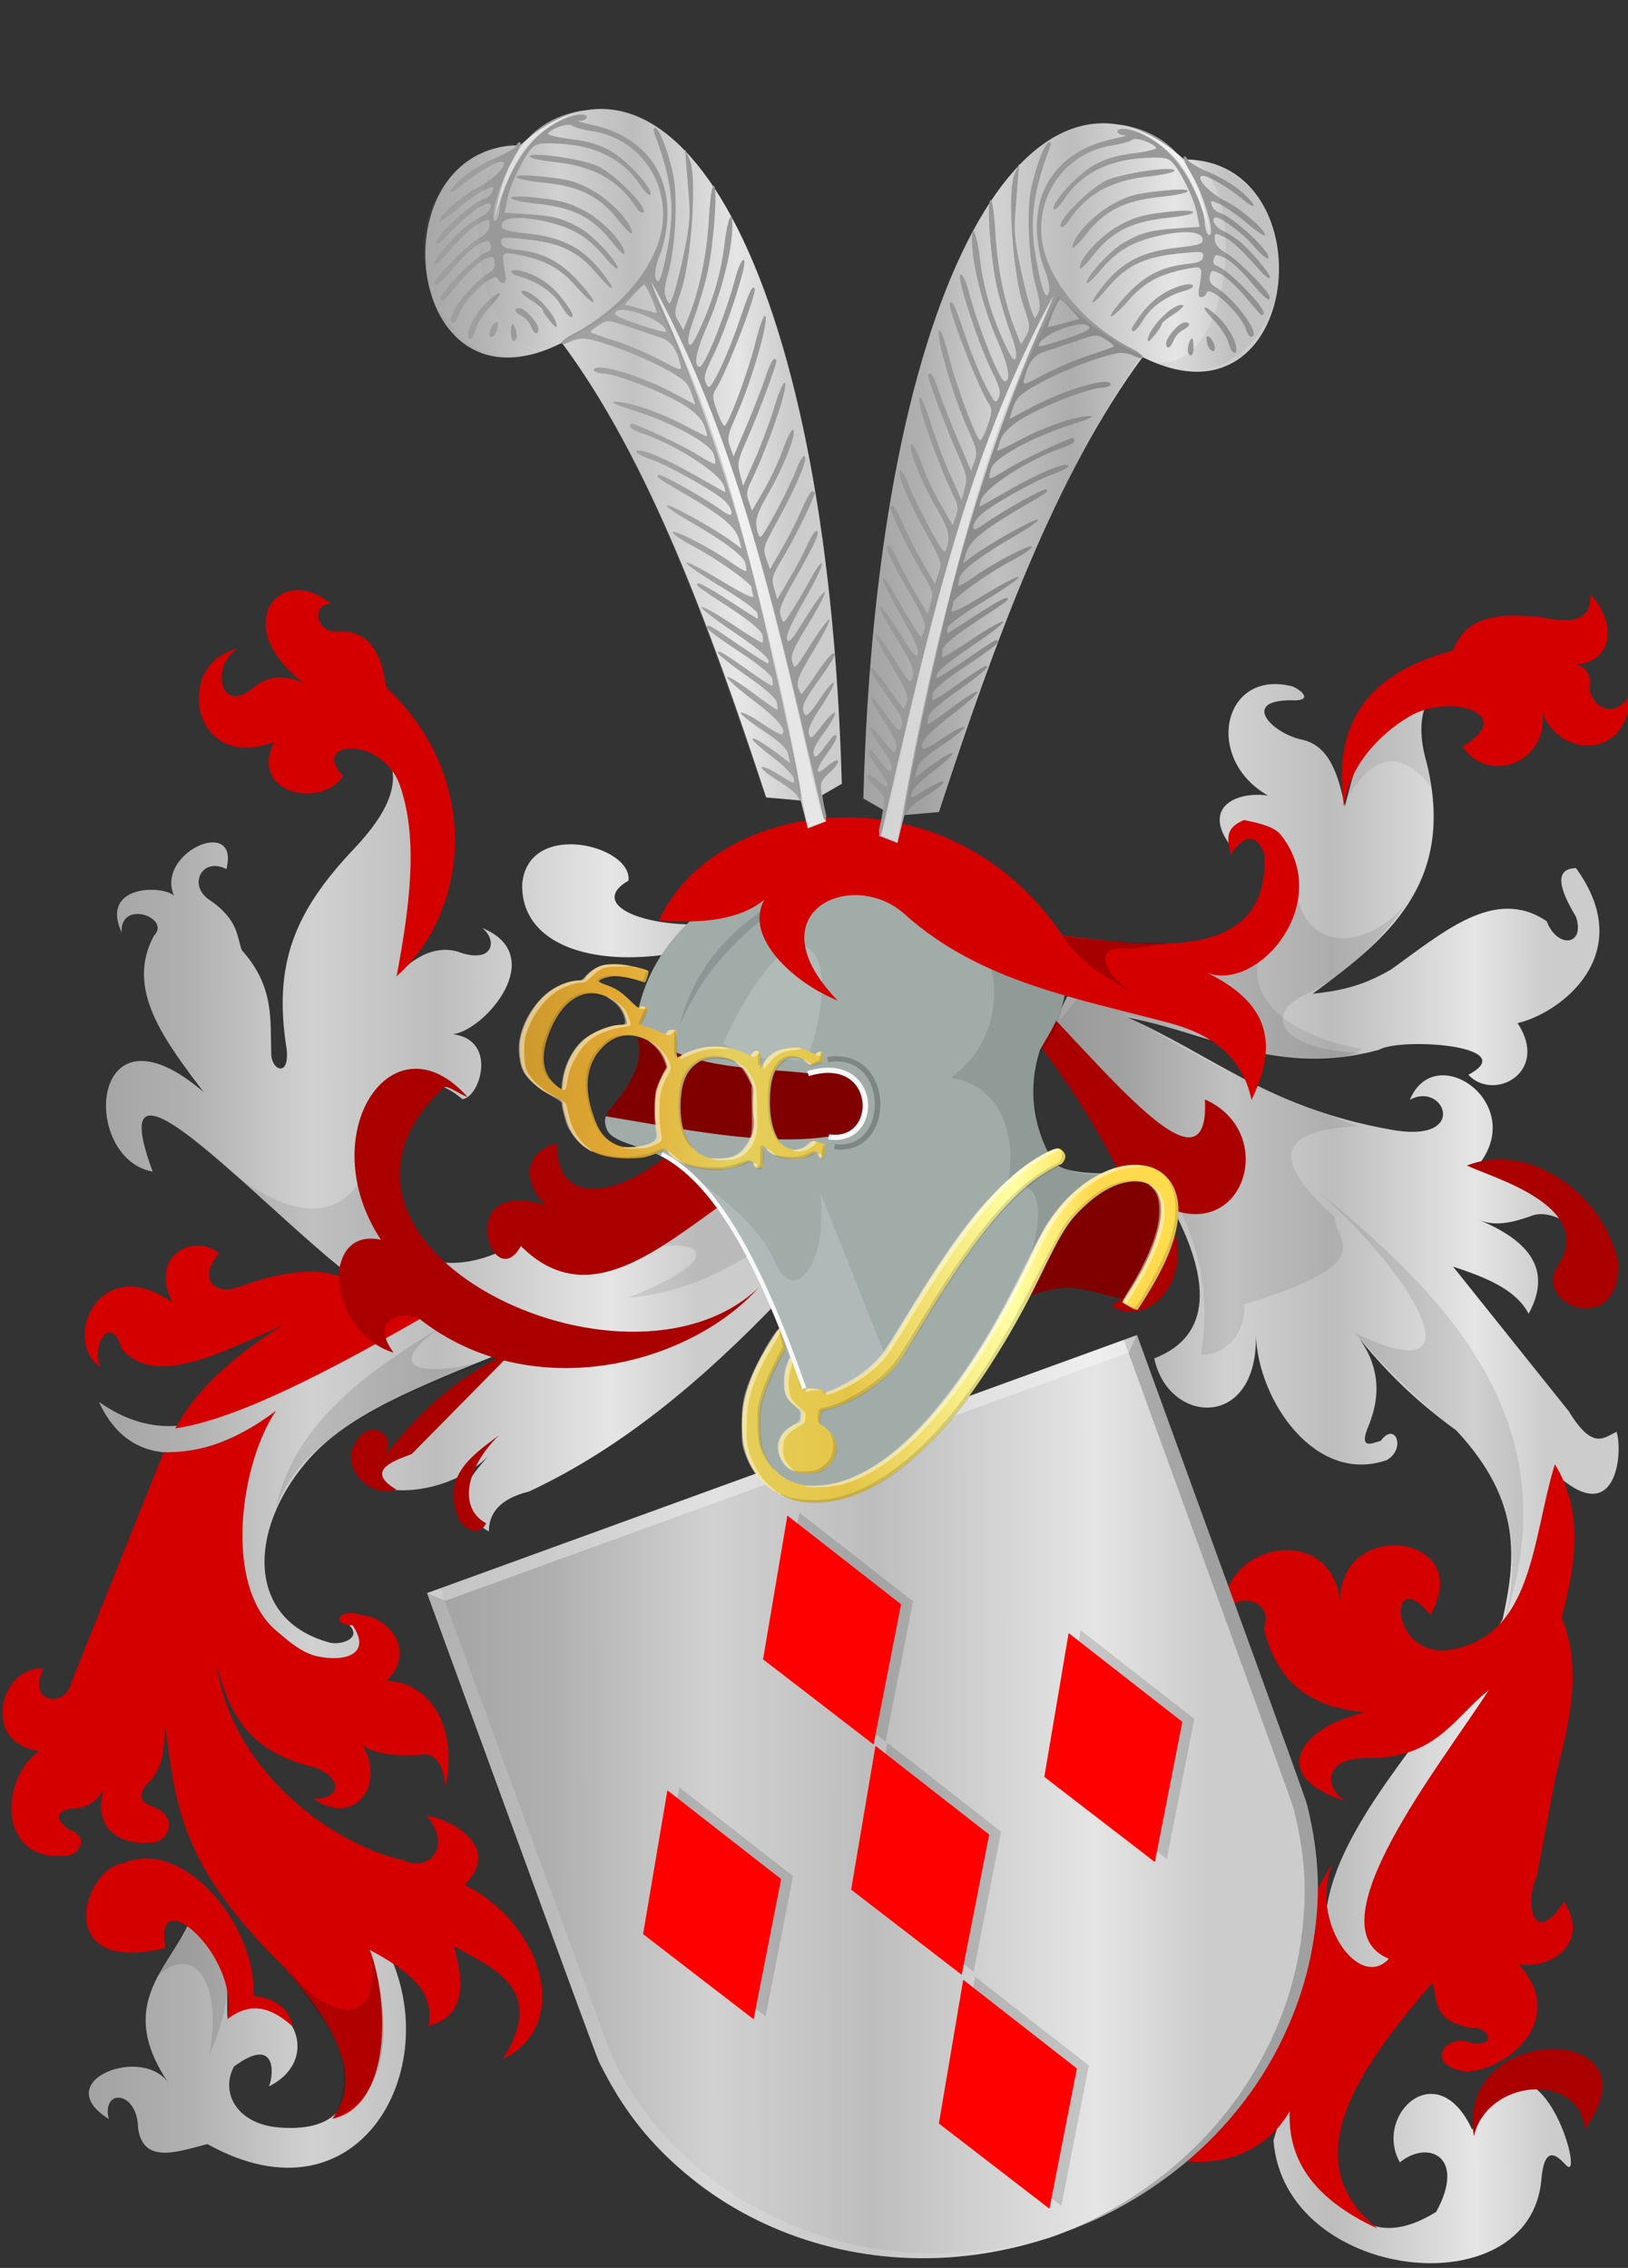 <?xml version="1.0" encoding="UTF-8" standalone="no"?>
<!-- Created with Inkscape (http://www.inkscape.org/) -->

<svg
   xmlns:dc="http://purl.org/dc/elements/1.1/"
   xmlns:cc="http://creativecommons.org/ns#"
   xmlns:rdf="http://www.w3.org/1999/02/22-rdf-syntax-ns#"
   xmlns:svg="http://www.w3.org/2000/svg"
   xmlns="http://www.w3.org/2000/svg"
   xmlns:xlink="http://www.w3.org/1999/xlink"
   xmlns:sodipodi="http://sodipodi.sourceforge.net/DTD/sodipodi-0.dtd"
   xmlns:inkscape="http://www.inkscape.org/namespaces/inkscape"
   width="537.141"
   height="748.096"
   id="svg2"
   version="1.1"
   inkscape:version="0.48.4 r9939"
   sodipodi:docname="mauw.svg">
  <rect width="100%" height="100%" fill="#333333" stroke="none"/>
  <defs
     id="defs4">
    <linearGradient
       id="linearGradient7525-0">
      <stop
         style="stop-color:#cc992d;stop-opacity:1;"
         offset="0"
         id="stop7527-7" />
      <stop
         style="stop-color:#e1a832;stop-opacity:1;"
         offset="0.143"
         id="stop7529-1" />
      <stop
         id="stop7531-7"
         offset="0.321"
         style="stop-color:#e5cf5c;stop-opacity:1;" />
      <stop
         style="stop-color:#e5c547;stop-opacity:1;"
         offset="0.5"
         id="stop7533-7" />
      <stop
         id="stop7535-7"
         offset="0.75"
         style="stop-color:#ffffa3;stop-opacity:1;" />
      <stop
         style="stop-color:#ffd94d;stop-opacity:1;"
         offset="0.875"
         id="stop7537-7" />
      <stop
         id="stop7539-3"
         offset="1"
         style="stop-color:#ffdb4e;stop-opacity:1;" />
    </linearGradient>
    <linearGradient
       id="linearGradient21651-5">
      <stop
         style="stop-color:#cc992d;stop-opacity:1;"
         offset="0"
         id="stop21653-2" />
      <stop
         style="stop-color:#e1a832;stop-opacity:1;"
         offset="0.143"
         id="stop21655-3" />
      <stop
         id="stop21657-2"
         offset="0.321"
         style="stop-color:#e5cf5c;stop-opacity:1;" />
      <stop
         style="stop-color:#e5c547;stop-opacity:1;"
         offset="0.5"
         id="stop21659-4" />
      <stop
         id="stop21661-6"
         offset="0.75"
         style="stop-color:#ffffa3;stop-opacity:1;" />
      <stop
         style="stop-color:#ffd94d;stop-opacity:1;"
         offset="0.875"
         id="stop21663-6" />
      <stop
         id="stop21665-6"
         offset="1"
         style="stop-color:#ffdb4e;stop-opacity:1;" />
    </linearGradient>
    <linearGradient
       id="linearGradient4405">
      <stop
         style="stop-color:#cc992d;stop-opacity:1;"
         offset="0"
         id="stop4407" />
      <stop
         style="stop-color:#e1a832;stop-opacity:1;"
         offset="0.143"
         id="stop4409" />
      <stop
         id="stop4411"
         offset="0.321"
         style="stop-color:#e5cf5c;stop-opacity:1;" />
      <stop
         style="stop-color:#e5c547;stop-opacity:1;"
         offset="0.5"
         id="stop4413" />
      <stop
         id="stop4415"
         offset="0.75"
         style="stop-color:#ffffa3;stop-opacity:1;" />
      <stop
         style="stop-color:#ffd94d;stop-opacity:1;"
         offset="0.875"
         id="stop4417" />
      <stop
         id="stop4419"
         offset="1"
         style="stop-color:#ffdb4e;stop-opacity:1;" />
    </linearGradient>
    <linearGradient
       id="linearGradient4070-8-2-8-8-7-0-6-5-9">
      <stop
         id="stop4072-1-2-6-4-1-4-7-9-0"
         offset="0"
         style="stop-color:#a3a3a3;stop-opacity:1;" />
      <stop
         id="stop4074-8-0-7-0-4-8-7-1-4"
         offset="0.143"
         style="stop-color:#b0b0b0;stop-opacity:1;" />
      <stop
         style="stop-color:#d1d1d1;stop-opacity:1;"
         offset="0.321"
         id="stop4076-6-1-0-3-7-5-9-8-9" />
      <stop
         id="stop4078-0-2-8-7-6-7-6-1-3"
         offset="0.5"
         style="stop-color:#bdbdbd;stop-opacity:1;" />
      <stop
         style="stop-color:#e5e5e5;stop-opacity:1;"
         offset="0.75"
         id="stop4080-2-7-1-8-8-3-4-7-1" />
      <stop
         id="stop4082-4-7-8-3-2-3-1-8-1"
         offset="0.875"
         style="stop-color:#cccccc;stop-opacity:1;" />
      <stop
         style="stop-color:#cccccc;stop-opacity:1;"
         offset="1"
         id="stop4084-9-0-3-1-3-0-9-6-9" />
    </linearGradient>
    <linearGradient
       id="linearGradient4431">
      <stop
         style="stop-color:#cc992d;stop-opacity:1;"
         offset="0"
         id="stop4433" />
      <stop
         style="stop-color:#e1a832;stop-opacity:1;"
         offset="0.143"
         id="stop4435" />
      <stop
         id="stop4437"
         offset="0.321"
         style="stop-color:#e5cf5c;stop-opacity:1;" />
      <stop
         style="stop-color:#e5c547;stop-opacity:1;"
         offset="0.5"
         id="stop4439" />
      <stop
         id="stop4441"
         offset="0.75"
         style="stop-color:#ffffa3;stop-opacity:1;" />
      <stop
         style="stop-color:#ffd94d;stop-opacity:1;"
         offset="0.875"
         id="stop4443" />
      <stop
         id="stop4445"
         offset="1"
         style="stop-color:#ffdb4e;stop-opacity:1;" />
    </linearGradient>
    <linearGradient
       id="linearGradient4448">
      <stop
         style="stop-color:#cc992d;stop-opacity:1;"
         offset="0"
         id="stop4450" />
      <stop
         style="stop-color:#e1a832;stop-opacity:1;"
         offset="0.143"
         id="stop4452" />
      <stop
         id="stop4454"
         offset="0.321"
         style="stop-color:#e5cf5c;stop-opacity:1;" />
      <stop
         style="stop-color:#e5c547;stop-opacity:1;"
         offset="0.5"
         id="stop4456" />
      <stop
         id="stop4458"
         offset="0.75"
         style="stop-color:#ffffa3;stop-opacity:1;" />
      <stop
         style="stop-color:#ffd94d;stop-opacity:1;"
         offset="0.875"
         id="stop4460" />
      <stop
         id="stop4462"
         offset="1"
         style="stop-color:#ffdb4e;stop-opacity:1;" />
    </linearGradient>
    <linearGradient
       id="linearGradient21651-5-8">
      <stop
         style="stop-color:#cc992d;stop-opacity:1;"
         offset="0"
         id="stop21653-2-7" />
      <stop
         style="stop-color:#e1a832;stop-opacity:1;"
         offset="0.143"
         id="stop21655-3-4" />
      <stop
         id="stop21657-2-2"
         offset="0.321"
         style="stop-color:#e5cf5c;stop-opacity:1;" />
      <stop
         style="stop-color:#e5c547;stop-opacity:1;"
         offset="0.5"
         id="stop21659-4-7" />
      <stop
         id="stop21661-6-7"
         offset="0.75"
         style="stop-color:#ffffa3;stop-opacity:1;" />
      <stop
         style="stop-color:#ffd94d;stop-opacity:1;"
         offset="0.875"
         id="stop21663-6-9" />
      <stop
         id="stop21665-6-3"
         offset="1"
         style="stop-color:#ffdb4e;stop-opacity:1;" />
    </linearGradient>
    <linearGradient
       id="linearGradient4807">
      <stop
         style="stop-color:#cc992d;stop-opacity:1;"
         offset="0"
         id="stop4809" />
      <stop
         style="stop-color:#e1a832;stop-opacity:1;"
         offset="0.143"
         id="stop4811" />
      <stop
         id="stop4813"
         offset="0.321"
         style="stop-color:#e5cf5c;stop-opacity:1;" />
      <stop
         style="stop-color:#e5c547;stop-opacity:1;"
         offset="0.5"
         id="stop4815" />
      <stop
         id="stop4817"
         offset="0.75"
         style="stop-color:#ffffa3;stop-opacity:1;" />
      <stop
         style="stop-color:#ffd94d;stop-opacity:1;"
         offset="0.875"
         id="stop4819" />
      <stop
         id="stop4821"
         offset="1"
         style="stop-color:#ffdb4e;stop-opacity:1;" />
    </linearGradient>
    <linearGradient
       id="linearGradient4070-8-2-8-8-7-0-6-5-9-8">
      <stop
         id="stop4072-1-2-6-4-1-4-7-9-0-6"
         offset="0"
         style="stop-color:#a3a3a3;stop-opacity:1;" />
      <stop
         id="stop4074-8-0-7-0-4-8-7-1-4-5"
         offset="0.143"
         style="stop-color:#b0b0b0;stop-opacity:1;" />
      <stop
         style="stop-color:#d1d1d1;stop-opacity:1;"
         offset="0.321"
         id="stop4076-6-1-0-3-7-5-9-8-9-0" />
      <stop
         id="stop4078-0-2-8-7-6-7-6-1-3-2"
         offset="0.5"
         style="stop-color:#bdbdbd;stop-opacity:1;" />
      <stop
         style="stop-color:#e5e5e5;stop-opacity:1;"
         offset="0.75"
         id="stop4080-2-7-1-8-8-3-4-7-1-8" />
      <stop
         id="stop4082-4-7-8-3-2-3-1-8-1-6"
         offset="0.875"
         style="stop-color:#cccccc;stop-opacity:1;" />
      <stop
         style="stop-color:#cccccc;stop-opacity:1;"
         offset="1"
         id="stop4084-9-0-3-1-3-0-9-6-9-0" />
    </linearGradient>
    <linearGradient
       id="linearGradient21651-5-8-4">
      <stop
         style="stop-color:#cc992d;stop-opacity:1;"
         offset="0"
         id="stop21653-2-7-8" />
      <stop
         style="stop-color:#e1a832;stop-opacity:1;"
         offset="0.143"
         id="stop21655-3-4-6" />
      <stop
         id="stop21657-2-2-5"
         offset="0.321"
         style="stop-color:#e5cf5c;stop-opacity:1;" />
      <stop
         style="stop-color:#e5c547;stop-opacity:1;"
         offset="0.5"
         id="stop21659-4-7-0" />
      <stop
         id="stop21661-6-7-9"
         offset="0.75"
         style="stop-color:#ffffa3;stop-opacity:1;" />
      <stop
         style="stop-color:#ffd94d;stop-opacity:1;"
         offset="0.875"
         id="stop21663-6-9-0" />
      <stop
         id="stop21665-6-3-0"
         offset="1"
         style="stop-color:#ffdb4e;stop-opacity:1;" />
    </linearGradient>
    <linearGradient
       id="linearGradient5073">
      <stop
         style="stop-color:#cc992d;stop-opacity:1;"
         offset="0"
         id="stop5075" />
      <stop
         style="stop-color:#e1a832;stop-opacity:1;"
         offset="0.143"
         id="stop5077" />
      <stop
         id="stop5079"
         offset="0.321"
         style="stop-color:#e5cf5c;stop-opacity:1;" />
      <stop
         style="stop-color:#e5c547;stop-opacity:1;"
         offset="0.5"
         id="stop5081" />
      <stop
         id="stop5083"
         offset="0.75"
         style="stop-color:#ffffa3;stop-opacity:1;" />
      <stop
         style="stop-color:#ffd94d;stop-opacity:1;"
         offset="0.875"
         id="stop5085" />
      <stop
         id="stop5087"
         offset="1"
         style="stop-color:#ffdb4e;stop-opacity:1;" />
    </linearGradient>
    <linearGradient
       id="linearGradient4070-8-2-8-8-7-0-6-5-9-8-3">
      <stop
         id="stop4072-1-2-6-4-1-4-7-9-0-6-8"
         offset="0"
         style="stop-color:#a3a3a3;stop-opacity:1;" />
      <stop
         id="stop4074-8-0-7-0-4-8-7-1-4-5-9"
         offset="0.143"
         style="stop-color:#b0b0b0;stop-opacity:1;" />
      <stop
         style="stop-color:#d1d1d1;stop-opacity:1;"
         offset="0.321"
         id="stop4076-6-1-0-3-7-5-9-8-9-0-3" />
      <stop
         id="stop4078-0-2-8-7-6-7-6-1-3-2-4"
         offset="0.5"
         style="stop-color:#bdbdbd;stop-opacity:1;" />
      <stop
         style="stop-color:#e5e5e5;stop-opacity:1;"
         offset="0.75"
         id="stop4080-2-7-1-8-8-3-4-7-1-8-4" />
      <stop
         id="stop4082-4-7-8-3-2-3-1-8-1-6-6"
         offset="0.875"
         style="stop-color:#cccccc;stop-opacity:1;" />
      <stop
         style="stop-color:#cccccc;stop-opacity:1;"
         offset="1"
         id="stop4084-9-0-3-1-3-0-9-6-9-0-0" />
    </linearGradient>
    <linearGradient
       id="linearGradient21651-5-8-4-8">
      <stop
         style="stop-color:#cc992d;stop-opacity:1;"
         offset="0"
         id="stop21653-2-7-8-2" />
      <stop
         style="stop-color:#e1a832;stop-opacity:1;"
         offset="0.143"
         id="stop21655-3-4-6-9" />
      <stop
         id="stop21657-2-2-5-1"
         offset="0.321"
         style="stop-color:#e5cf5c;stop-opacity:1;" />
      <stop
         style="stop-color:#e5c547;stop-opacity:1;"
         offset="0.5"
         id="stop21659-4-7-0-3" />
      <stop
         id="stop21661-6-7-9-5"
         offset="0.75"
         style="stop-color:#ffffa3;stop-opacity:1;" />
      <stop
         style="stop-color:#ffd94d;stop-opacity:1;"
         offset="0.875"
         id="stop21663-6-9-0-9" />
      <stop
         id="stop21665-6-3-0-8"
         offset="1"
         style="stop-color:#ffdb4e;stop-opacity:1;" />
    </linearGradient>
    <linearGradient
       id="linearGradient4070-8-2-8-8-7-0-6-5-9-8-3-0">
      <stop
         id="stop4072-1-2-6-4-1-4-7-9-0-6-8-7"
         offset="0"
         style="stop-color:#a3a3a3;stop-opacity:1;" />
      <stop
         id="stop4074-8-0-7-0-4-8-7-1-4-5-9-6"
         offset="0.143"
         style="stop-color:#b0b0b0;stop-opacity:1;" />
      <stop
         style="stop-color:#d1d1d1;stop-opacity:1;"
         offset="0.321"
         id="stop4076-6-1-0-3-7-5-9-8-9-0-3-3" />
      <stop
         id="stop4078-0-2-8-7-6-7-6-1-3-2-4-6"
         offset="0.5"
         style="stop-color:#bdbdbd;stop-opacity:1;" />
      <stop
         style="stop-color:#e5e5e5;stop-opacity:1;"
         offset="0.75"
         id="stop4080-2-7-1-8-8-3-4-7-1-8-4-1" />
      <stop
         id="stop4082-4-7-8-3-2-3-1-8-1-6-6-5"
         offset="0.875"
         style="stop-color:#cccccc;stop-opacity:1;" />
      <stop
         style="stop-color:#cccccc;stop-opacity:1;"
         offset="1"
         id="stop4084-9-0-3-1-3-0-9-6-9-0-0-4" />
    </linearGradient>
    <linearGradient
       inkscape:collect="always"
       xlink:href="#linearGradient4070-8-2-8-8-7-0-6-5-9-8-3-0"
       id="linearGradient5566"
       x1="1064.12"
       y1="569.872"
       x2="1226.19"
       y2="569.872"
       gradientUnits="userSpaceOnUse" />
    <linearGradient
       inkscape:collect="always"
       xlink:href="#linearGradient4070-8-2-8-8-7-0-6-5-9-8-3-0"
       id="linearGradient5574"
       x1="1002.509"
       y1="505.33"
       x2="1129.207"
       y2="505.33"
       gradientUnits="userSpaceOnUse" />
    <linearGradient
       inkscape:collect="always"
       xlink:href="#linearGradient4070-8-2-8-8-7-0-6-5-9-8-3-0"
       id="linearGradient5582"
       x1="1176.586"
       y1="506.923"
       x2="1280.986"
       y2="506.923"
       gradientUnits="userSpaceOnUse" />
    <linearGradient
       inkscape:collect="always"
       xlink:href="#linearGradient21651-5-8-4-8"
       id="linearGradient5606"
       x1="1081.077"
       y1="461.708"
       x2="1200.91"
       y2="461.708"
       gradientUnits="userSpaceOnUse" />
    <linearGradient
       inkscape:collect="always"
       xlink:href="#linearGradient4070-8-2-8-8-7-0-6-5-9-8-3-0"
       id="linearGradient4851"
       x1="1064.001"
       y1="315"
       x2="1139.717"
       y2="315"
       gradientUnits="userSpaceOnUse" />
    <linearGradient
       inkscape:collect="always"
       xlink:href="#linearGradient4070-8-2-8-8-7-0-6-5-9-8-3-0"
       id="linearGradient4859"
       x1="1143.638"
       y1="317.817"
       x2="1219.354"
       y2="317.817"
       gradientUnits="userSpaceOnUse" />
  </defs>
  <sodipodi:namedview
     id="base"
     pagecolor="#ffffff"
     bordercolor="#666666"
     borderopacity="1.0"
     inkscape:pageopacity="0.0"
     inkscape:pageshadow="2"
     inkscape:zoom="0.35355339"
     inkscape:cx="949.80876"
     inkscape:cy="389.16512"
     inkscape:document-units="px"
     inkscape:current-layer="layer1-5"
     showgrid="false"
     inkscape:window-width="1600"
     inkscape:window-height="837"
     inkscape:window-x="-8"
     inkscape:window-y="-8"
     inkscape:window-maximized="1"
     fit-margin-top="0"
     fit-margin-left="0"
     fit-margin-right="0"
     fit-margin-bottom="0" />
  <g
     inkscape:label="Laag 1"
     inkscape:groupmode="layer"
     id="layer1"
     transform="translate(-85.942,-183.301)">
    <g
       id="layer1-1"
       inkscape:label="Laag 1"
       transform="matrix(0.19,-0.069,0.066,0.181,-1185.262,688.667)">
      <g
         transform="matrix(8.429,3.206,-2.907,8.389,-897.811,-5263.648)"
         id="layer1-5"
         inkscape:label="Laag 1">
        <path
           sodipodi:nodetypes="cccccscccccccccccccccccccccccccssccccccccccccccccccccc"
           inkscape:connector-curvature="0"
           id="path12229"
           d="m 1056.877,369.683 c 3.014,5.568 -0.142,11.703 -5.814,18.069 -10.974,12.16 -14.884,22.202 -12.408,38.562 0.565,5.663 -2.956,4.058 -2.804,0.566 -0.193,-6.335 0.564,-12.563 -5.327,-19.538 -0.883,-2.243 -0.47,-5.833 -5.899,-9.671 -4.002,-2.829 -1.326,-8.326 3.095,-5.902 2.49,-10.351 -12.967,-3.182 -9.532,5.097 -2.163,-2.11 -13.533,-2.084 -9.532,7.079 -0.385,-6.475 9.092,-2.848 5.887,0.566 -5.342,10.252 1.931,20.13 8.971,30.014 -20.797,-18.802 -22.535,12.707 -9.251,15.29 -11.774,-33.486 31.563,21.521 43.173,24.351 -17.255,10.954 -33.336,34.443 -52.986,19.821 6.022,13.936 19.211,11.24 31.364,2.548 l -13.422,32.846 c -4.484,29.606 15.233,50.851 29.717,73.903 -3.841,10.734 4.537,31.111 -14.298,30.014 -8.261,-0.365 -11.49,-6.667 -8.872,-11.76 7.555,-5.908 7.357,1.193 6.349,3.831 11.284,-5.982 2.077,-21.128 -7.569,-13.308 -0.167,-8.046 1.024,-17.281 -6.728,-18.688 -3.779,9.407 -13.765,16.128 -3.925,31.43 -4.681,-7.534 -21.986,-0.524 -10.934,6.796 -1.35,-5.921 5.214,-5.472 5.327,1.699 0.881,6.952 6.931,4.708 12.616,3.115 28.013,16.549 44.035,-15.536 32.24,-38.226 l -29.717,-33.129 -3.925,-34.262 19.197,16.74 c 12.799,0.032 18.661,-10.535 7.716,-11.077 3.194,2.913 -1.192,4.315 -3.193,3.746 -15.086,-4.295 -14.867,-21.31 -4.345,-34.489 7.51,-9.406 20.309,-14.442 36.975,-21.64 -4.804,4.971 -7.477,5.428 -14.858,15.857 -4.524,6.593 -11.065,7.518 -11.494,1.416 -7.007,12.229 16.207,13.274 24.671,0.566 -4.367,5.663 -11.239,11.326 -1.962,16.989 0.042,-3.513 1.97,-6.264 7.289,-7.645 17.023,-8.351 31.833,-21.544 45.697,-36.81 l -10.961,-18.971 11.802,-56.348 c -16.526,7.418 -38.345,0.982 -28.315,-5.097 0.722,-6.8 -18.22,-11.755 -19.344,0.566 -0.488,15.261 22.155,18.447 43.454,8.211 l -7.585,52.899 -30.542,2.883 c -5.23,5.057 -13.737,10.357 -21.921,8.329 -17.539,-15.196 -7.494,-43.058 5.661,-30.981 3.147,-0.199 6.548,-11.323 -1.682,-12.459 5.732,-0.718 17.617,-15.033 5.327,-20.387 2.931,2.482 1.909,7.077 -4.486,4.53 -5.223,-1.57 -9.606,2.822 -11.214,4.814 7.646,-15.818 14.009,-31.391 -1.682,-42.756 z"
           style="fill:url(#linearGradient5574);fill-opacity:1.0;stroke:none" />
        <path
           sodipodi:nodetypes="ccccccccccc"
           inkscape:connector-curvature="0"
           id="path13658"
           d="m 1029.839,349.471 c -4.977,2.957 -3.413,12.863 2.676,7.608 2.528,-2.273 5.568,-2.894 9.416,-0.901 -14.066,-11.263 -4.227,-23.512 4.956,-15.217 -3.741,-0.475 -3.13,5.998 1.784,5.206 4.768,-0.034 7.323,3.807 8.128,10.712 17.777,17.559 14.962,43.318 1.883,55.461 2.306,-12.976 3.986,-25.651 0.82,-35.996 -2.996,-10.486 -16.854,-9.238 -10.534,-2.447 -3.749,6.313 -17.203,3.546 -12.588,-6.507 -15.108,6.033 -18.32,-15.239 -6.542,-17.92 z"
           style="fill:#d40000;fill-opacity:1;stroke:none" />
        <path
           sodipodi:nodetypes="cccc"
           inkscape:connector-curvature="0"
           id="path13660"
           d="m 1028.65,449.881 c 15.098,12.85 24.413,6.638 26.068,-6.908 l 2.478,31.234 c -8.82,-5.125 -18.696,-14.784 -28.546,-24.327 z"
           style="fill:#000000;fill-opacity:0.085;stroke:none" />
        <path
           sodipodi:nodetypes="cccc"
           inkscape:connector-curvature="0"
           id="path13662"
           d="m 1036.552,514.516 c 3.616,-17.043 17.468,-26.848 32.1,-36.102 -14.709,9.443 -5.232,12.298 11.214,5.946 -18.408,7.602 -37.923,14.52 -43.314,30.156 z"
           style="fill:#000000;fill-opacity:0.113;stroke:none" />
        <path
           sodipodi:nodetypes="cccc"
           inkscape:connector-curvature="0"
           id="path13666"
           d="m 1014.873,604.251 c 7.064,-6.823 12.049,1.655 9.515,15.217 4.552,-10.623 5.469,-22.228 -2.974,-26.829 z"
           style="fill:#000000;fill-opacity:0.113;stroke:none" />
        <path
           sodipodi:nodetypes="cccccc"
           inkscape:connector-curvature="0"
           id="path13668"
           d="m 1016.507,598.754 c -2.515,-13.212 13.69,1.508 11.214,13.733 4.428,-3.681 8.275,-2.073 11.915,1.416 -0.516,-3.903 -4.311,-5.759 -7.149,-5.867 0.622,-14.101 -13.079,-30.419 -23.549,-25.563 -7.45,0.868 -13.414,21.745 7.569,16.281 z"
           style="fill:#d40000;fill-opacity:1;stroke:none" />
        <path
           sodipodi:nodetypes="cccsccccccc"
           inkscape:connector-curvature="0"
           id="path13670"
           d="m 1063.337,477.846 c -5.99,-1.569 -12.931,-14.988 -2.955,-13.307 -4.052,-3.282 -13.05,-0.219 -12.195,5.38 -5.39,-2.128 -12.757,-0.075 -18.235,2.023 -4.733,1.813 -7.447,-1.903 -3.632,-6.412 -4.071,-3.865 -12.815,-0.227 -8.551,9.344 -13.268,-9.882 -20.177,7.282 -13.036,12.459 -1.825,-3.946 1.959,-10.633 3.785,-3.681 5.81,7.681 17.843,1.144 29.436,-4.389 -9.275,6.055 -15.955,12.634 -19.624,19.821 11.409,-1.712 28.999,-11.559 45.008,-21.238 z"
           style="fill:#d40000;fill-opacity:1;stroke:none" />
        <path
           sodipodi:nodetypes="cccccc"
           inkscape:connector-curvature="0"
           id="path13672"
           d="m 1080.092,484.019 c -7.296,3.779 -14.244,7.925 -23.689,20.39 2.598,-4.856 -3.475,-7.244 -5.365,-2.248 -2.524,3.443 1.741,10.469 7.541,8.705 -5.576,-3.497 -1.066,-5.357 2.78,-6.825 z"
           style="fill:#aa0000;fill-opacity:1;stroke:none" />
        <path
           sodipodi:nodetypes="cssccccccccccccccccccccccccccccccc"
           inkscape:connector-curvature="0"
           id="path13678"
           d="m 1036.692,495.686 c -6.434,9.77 -9.819,33.596 0.054,42.293 2.088,1.839 4.457,4.216 7.572,4.897 4.982,1.089 9.779,-0.508 6.252,-5.991 -3.984,0.038 -2.62,-3.46 1.542,-1.982 5.24,0.449 10.14,7.15 4.626,12.6 9.332,0.52 12.866,11.098 10.653,20.387 -0.089,-1.846 -0.763,-7.067 -4.626,-6.088 -5.631,0.226 -10.908,-0.087 -12.896,-5.38 8.582,9.06 1.765,19.93 -6.448,13.733 4.886,0.215 5.499,-3.802 0.42,-5.946 -13.38,-3.326 -15.811,-11.538 -18.082,-19.821 3.018,20.835 21.258,34.509 33.782,37.518 5.055,2.544 9.201,-2.567 4.486,-8.495 5.235,1.004 13.609,6.335 6.869,13.308 14.026,7.249 19.84,26.819 7.009,33.412 7.822,-13.316 -1.247,-17.11 -8.971,-21.661 2.142,7.685 1.794,13.621 -4.626,15.29 1.391,-7 -4.328,-10.922 -10.653,-14.582 3.599,10.124 3.91,30.032 -6.869,32.421 7.128,-9.779 -3.347,-22.431 -8.831,-29.306 -19.472,-19.863 -19.688,-32.581 -21.447,-45.871 -0.406,3.36 0.01,6.657 -2.663,10.194 -1.405,1.3 -3.142,3.783 0.295,5.012 4.561,1.791 3.301,6.11 0.405,6.88 -10.543,1.225 -12.213,-7.96 -6.588,-15.007 -2.172,3.569 -3.312,8.442 -8.27,8.495 -1.504,0.104 -4.588,1.179 -0.693,4.073 4.079,1.489 1.448,5.263 -0.849,4.988 -11.901,1.217 -12.104,-14.359 -4.626,-20.104 -10.769,-1.568 -7.08,-16.312 0.841,-15.857 -3.281,6.461 3.938,7.985 5.046,2.69 l 16.821,-44.137 c 8.431,0.148 14.722,-3.432 20.465,-7.964 z"
           style="fill:#d40000;fill-opacity:1;stroke:none" />
        <path
           sodipodi:nodetypes="cccc"
           inkscape:connector-curvature="0"
           id="path13680"
           d="m 1038.562,602.449 c 4.79,8.928 14.438,16.073 8.524,28.932 12.449,-4.991 9.273,-23.666 6.74,-32.135 2.317,17.012 -9.433,12.182 -15.264,3.204 z"
           style="fill:#000000;fill-opacity:0.168;stroke:none" />
        <path
           sodipodi:nodetypes="ccccccccccccccccssccccccccccccccccccccccccccccccccc"
           inkscape:connector-curvature="0"
           id="path13682"
           d="m 1221.831,356.879 c -12.742,-3.554 -16.362,13.83 -4.559,20.923 -5.394,-0.868 -12.013,1.954 -7.037,9.31 8.7,-7.599 23.133,19.422 -9.258,25.327 l -19.344,1.982 -5.046,10.477 c 15.112,16.209 41.798,52.068 19.905,60.878 2.498,12.727 18.898,13.927 18.503,-4.53 0.341,12.714 10.912,28.892 23.83,24.068 3.56,-2.24 1.462,-7.47 -1.121,-3.681 -1.349,0.344 -4.177,2.009 -2.243,-2.832 2.646,-6.693 1.746,-12.939 -3.084,-18.688 4.597,6.118 9.774,12.366 19.064,19.538 12.206,13.777 10.729,25.086 8.411,36.244 -11.976,21.639 -36.605,44.343 -31.679,64.559 l -10.092,35.394 c 1.91,27.137 46.722,32.511 48.75,7.523 0.649,-7.995 3.771,-3.321 4.633,-2.561 2.87,2.532 -2.989,-20.348 -11.05,-15.439 -4.115,1.315 -4.15,2.943 -6.168,8.495 -6.289,-14.564 -18.02,-2.944 -13.176,6.229 5.207,-4.453 12.133,-1.019 6.596,9.516 -9.804,6.37 -17.492,3.337 -22.015,-13.764 l 16.821,-35.961 20.465,-63.143 c 4.458,-8.398 7.489,-17.583 6.168,-29.165 11.649,11.707 12.714,-4.111 11.494,-7.645 -2.319,1.162 -4.341,3.592 -8.691,-3.964 l -21.026,-27.749 c 5.918,2.054 11.463,4.378 13.737,9.061 4.437,-8.524 0.028,-14.127 -9.252,-18.122 3.177,1.489 6.354,0.57 9.532,-0.566 3.547,-1.696 8.334,1.865 13.176,5.663 -6.008,-6.34 -11.839,-12.822 -22.988,-15.007 9.948,-11.965 -7.414,-24.925 -12.055,-13.025 6.258,-3.785 11.069,8.627 -3.644,5.663 -22.151,-4.236 -32.082,-14.201 -47.659,-21.52 14.855,3.029 27.529,11.566 45.697,6.229 4.168,-2.459 26.194,-0.728 16.26,4.814 4.689,5.259 14.852,-0.506 8.971,-9.91 7.772,-1.884 22.055,-13.16 10.653,-29.731 -3.865,0.078 -3.261,3.668 0,9.344 1.717,5.613 -3.464,6.112 -5.327,0.849 -9.451,-6.798 -18.902,2.169 -28.353,9.232 -5.412,3.377 -9.889,4.158 -14.26,4.643 13.386,-10.342 26.243,-21.05 20.746,-44.455 -2.501,-9.364 0.235,-14.56 6.448,-16.989 -15.731,2.045 -18.464,13.806 -21.307,25.484 -1.174,-6 -2.749,-11.478 -7.569,-12.742 -5.841,-1.223 -11.782,-7.991 -1.374,-7.604 2.885,-0.096 1.193,-1.83 -0.479,-2.651 z"
           style="fill:url(#linearGradient5582);fill-opacity:1.0;stroke:none" />
        <path
           sodipodi:nodetypes="cccccccccc"
           inkscape:connector-curvature="0"
           id="path13697"
           d="m 1177.822,423.052 c 12.186,18.921 31.563,33.783 27.158,62.068 7.769,-0.218 8.396,-9.412 7.731,-9.611 25.77,-8.355 16.5,-11.947 16.652,-16.819 -10.319,-9.77 -12.193,-16.697 4.361,-17.419 -17.258,-6.292 -30.457,-13.95 -43.017,-21.824 20.777,7.938 37.063,11.844 43.612,7.008 -17.752,-3.521 -22.885,-13.702 -16.255,-22.224 l -35.484,12.414 z"
           style="fill:#000000;fill-opacity:0.082;stroke:none" />
        <path
           sodipodi:nodetypes="ccccccc"
           inkscape:connector-curvature="0"
           id="path13717"
           d="m 1222.029,393.019 c -1.462,11.649 -9.376,17.916 -22.995,19.421 l 17.445,14.816 c 11.935,3.005 13.416,0.325 19.229,0 -17.677,-0.311 -19.455,-8.255 -10.507,-11.813 9.723,-5.823 14.922,-13.018 19.427,-20.422 -6.051,11.852 -21.85,15.88 -22.599,-2.002 z"
           style="fill:#000000;fill-opacity:0.092;stroke:none" />
        <path
           sodipodi:nodetypes="cccc"
           inkscape:connector-curvature="0"
           id="path13719"
           d="m 1252.359,353.775 c -6.952,4.712 -7.341,12.933 -5.352,22.425 -6.615,-8.701 -11.747,-5.045 -16.255,3.804 1.637,-14.364 8.869,-23.077 21.608,-26.229 z"
           style="fill:#000000;fill-opacity:0.072;stroke:none" />
        <path
           sodipodi:nodetypes="ccccc"
           inkscape:connector-curvature="0"
           id="path13721"
           d="m 1226.39,453.885 c 25.729,21.87 45.601,46.041 33.7,82.691 3.594,-14.218 1.028,-26.76 -9.119,-37.241 -8.532,-7.231 -13.073,-12.733 -18.039,-18.42 24.202,12.261 9.976,-11.922 -6.542,-27.03 z"
           style="fill:#000000;fill-opacity:0.096;stroke:none" />
        <path
           sodipodi:nodetypes="cccccccccsc"
           inkscape:connector-curvature="0"
           id="path13972"
           d="m 1231.113,379.876 c -2.422,-17.788 6.167,-26.007 19.765,-29.873 1.829,-4.067 4.168,-7.857 16.26,-6.371 7.675,1.723 8.926,-0.88 8.831,-4.389 4.971,5.356 4.457,14.167 -4.486,13.45 2.247,-0.234 4.093,0.26 4.486,3.398 -1.017,3.465 3.873,8.337 7.289,2.265 -0.566,14.441 -15.72,11.49 -16.4,1.274 2.962,11.717 -9.445,16.506 -14.158,8.778 10.067,-6.242 -2.203,-10.311 -9.557,-5.845 -5.534,3.361 -11.208,9.665 -12.029,17.312 z"
           style="fill:#d40000;fill-opacity:1;stroke:none" />
        <path
           sodipodi:nodetypes="cccc"
           inkscape:connector-curvature="0"
           id="path13974"
           d="m 1253.401,448.824 c 4.711,2.355 23.139,7.702 16.821,18.83 -5.489,7.632 10.667,14.715 10.793,0.141 -2.397,-13.167 -15.952,-23.755 -27.614,-18.971 z"
           style="fill:#aa0000;fill-opacity:1;stroke:none" />
        <path
           sodipodi:nodetypes="cccccccccccccccccccccccccc"
           inkscape:connector-curvature="0"
           id="path13976"
           d="m 1269.381,506.163 c -4.244,14.408 -3.877,33.667 -19.905,35.677 -10.485,0.648 -10.237,-16.716 -2.803,-6.796 8.933,-16.049 -18.491,-19.269 -16.26,-0.566 -0.099,-18.032 -22.247,-13.68 -21.306,0.566 2.296,-5.017 9.324,-2.667 7.289,2.548 1.961,8.51 6.551,15.065 18.503,16.14 -12.798,3.002 -17.487,12.609 -3.645,16.989 -3.704,-2.138 -4.379,-8.289 3.925,-8.211 12.628,0.141 15.795,-7.803 22.147,-13.025 -8.775,14.339 -32.444,45.489 -18.223,51.534 -5.507,6.343 -14.655,-7.677 -10.149,-18.302 -8.362,12.161 -13.691,44.665 -27.827,56.957 7.618,1.318 15.657,-1.653 19.91,-9.396 -0.342,8.686 3.622,16.476 15.958,22.525 -14.906,-12.756 -4.291,-29.655 10.011,-47.152 1.076,3.328 -0.154,7.374 7.335,8.71 1.973,-0.622 5.336,3.427 -0.099,2.903 -4.845,-2.297 -9.016,4.34 -1.09,5.406 7.884,-0.219 18.569,-10.359 9.515,-20.623 5.354,1.205 13.296,-3.575 8.326,-12.013 -5.522,9.181 -7.296,0.348 -4.956,-4.805 l 3.568,-19.822 c 2.628,-10.331 4.611,-20.554 0.991,-29.833 2.63,-10.417 3.997,-20.579 -1.216,-29.412 z"
           style="fill:#d40000;fill-opacity:1;stroke:none" />
        <path
           sodipodi:nodetypes="ccc"
           inkscape:connector-curvature="0"
           id="path13978"
           d="m 1254.54,635.085 c -3.302,-22.326 34.332,-21.798 20.22,-1.402 -0.948,-10.923 -17.727,-9.706 -20.22,1.402 z"
           style="fill:#aa0000;fill-opacity:1;stroke:none" />
        <path
           sodipodi:nodetypes="csccccc"
           inkscape:connector-curvature="0"
           id="path15085"
           d="m 1071.611,435.58 c -2.089,-0.91 -3.766,-2.5 -4.498,-1.768 -29.912,29.916 33.155,62.566 57.381,38.357 -12.508,14.748 -41.334,22.855 -61.767,5.88 -3.401,-1.617 -9.051,0.237 -4.654,6.534 -12.123,-4.017 -13.401,-24.207 -2.293,-21.672 -12.6,-20.195 2.129,-43.652 15.832,-27.331 z"
           style="fill:#aa0000;fill-opacity:1;stroke:none" />
        <path
           sodipodi:nodetypes="ssssscccsssssss"
           inkscape:connector-curvature="0"
           id="path3805"
           d="m 1177.071,654.583 c -6.097,1.998 -11.159,3.074 -16.841,3.582 -17.533,1.566 -34.962,-3.913 -48.087,-15.116 -7.36,-6.282 -12.421,-13.01 -16.742,-22.259 -0.411,-0.88 -4.284,-11.984 -15.912,-45.618 l -15.369,-44.455 64.622,-24.701 64.622,-24.701 15.301,44.481 c 11.576,33.654 15.372,44.787 15.593,45.74 2.291,9.88 2.53,18.227 0.801,27.942 -1.495,8.404 -4.798,17.03 -9.365,24.457 -4.839,7.87 -11.108,14.639 -18.466,20.079 -3.732,2.759 -7.737,5.199 -11.991,7.221 -1.84,0.875 -6.707,2.87 -8.166,3.348 z"
           style="fill:url(#linearGradient5566);fill-opacity:1.0" />
        <path
           inkscape:connector-curvature="0"
           id="path3835"
           d="m 1178.143,654.162 c 0.266,-0.126 0.715,-0.298 0.996,-0.381 0.281,-0.083 0.063,0.02 -0.484,0.23 -0.548,0.209 -0.778,0.277 -0.511,0.151 z m -4.442,1.484 c -12.26,3.524 -24.694,3.712 -36.47,0.554 -12.229,-3.28 -23.347,-10.148 -31.613,-19.527 -4.17,-4.732 -7.24,-9.502 -10.222,-15.882 -0.411,-0.88 -4.285,-11.985 -15.915,-45.624 l -15.371,-44.461 1.206,-0.461 1.206,-0.461 15.41,44.565 c 11.304,32.69 15.544,44.848 15.912,45.625 3.049,6.434 5.844,10.804 9.837,15.373 7.712,8.826 17.35,15.217 28.526,18.915 12.568,4.158 26.484,4.334 39.801,0.503 l 1.619,-0.466 -1.153,0.441 c -0.634,0.242 -1.882,0.65 -2.772,0.906 z"
           style="fill:#ffffff;fill-opacity:0.146" />
        <path
           inkscape:connector-curvature="0"
           id="path3835-4"
           d="m 1181.13,653.027 c -0.281,0.083 -0.73,0.254 -0.996,0.381 -0.266,0.126 -0.036,0.059 0.512,-0.151 0.548,-0.209 0.766,-0.313 0.484,-0.23 z m 4.311,-1.862 c 11.551,-5.578 21.204,-13.832 28.312,-24.209 7.382,-10.776 11.725,-23.554 12.35,-36.332 0.315,-6.447 -0.236,-12.179 -1.837,-19.087 -0.221,-0.953 -4.017,-12.088 -15.595,-45.746 l -15.303,-44.487 -1.206,0.461 -1.206,0.461 15.336,44.593 c 11.25,32.711 15.406,44.9 15.597,45.745 1.583,6.995 2.1,12.235 1.822,18.437 -0.537,11.98 -4.036,23.391 -10.355,33.777 -7.106,11.679 -17.674,21.213 -30.223,27.269 l -1.526,0.736 1.153,-0.441 c 0.634,-0.242 1.84,-0.772 2.679,-1.177 z"
           style="fill:#000000;fill-opacity:0.217" />
        <path
           inkscape:connector-curvature="0"
           id="path3868"
           d="m 1064.129,530.764 3.398,1.411 124.333,-47.526 1.46,-3.334 z"
           style="fill:#ffffff;fill-opacity:0.354;stroke:none" />
        <path
           sodipodi:nodetypes="ccccc"
           inkscape:connector-curvature="0"
           id="path13664"
           d="m 1096.7,467.9 18.436,-15.817 14.868,8.81 c -8.27,5.93 -16.436,11.964 -29.339,13.215 25.137,-10.534 6.309,-13.095 -3.965,-6.207 z"
           style="fill:#000000;fill-opacity:0.089;stroke:none" />
        <path
           sodipodi:nodetypes="cccc"
           inkscape:connector-curvature="0"
           id="path13674"
           d="m 1077.273,500.436 c -5.354,4.145 -10.79,8.252 -7.122,16.563 2.758,3.256 4.317,1.218 4.743,0.356 -5.494,-3.192 -3.185,-11.35 2.379,-16.919 z"
           style="fill:#aa0000;fill-opacity:1;stroke:none" />
        <path
           sodipodi:nodetypes="cccccc"
           inkscape:connector-curvature="0"
           id="path13676"
           d="m 1109.423,445.44 c -10.262,9.528 -21.752,11.427 -21.587,-0.991 -6.877,1.852 -5.666,8.435 -1.962,11.893 -17.333,-5.82 -9.767,17.71 -4.626,7.787 12.244,12.963 25.305,0.341 38.267,-9.203 z"
           style="fill:#aa0000;fill-opacity:1;stroke:none" />
        <path
           sodipodi:nodetypes="cccccc"
           inkscape:connector-curvature="0"
           id="path13684"
           d="m 1166.899,413.682 c 13.514,17.387 38.332,53.139 21.806,61.868 5.595,4.915 16.82,-4.37 9.912,-18.821 14.29,6.95 20.557,-14.32 7.136,-20.623 1.036,22.841 -24.219,-14.444 -36.872,-25.228 z"
           style="fill:#aa0000;fill-opacity:1;stroke:none" />
        <path
           sodipodi:nodetypes="cccccccccc"
           inkscape:connector-curvature="0"
           id="path13723"
           d="m 1102.574,424.28 c 1.248,5.434 -2.156,9.824 -5.551,14.216 -1.599,4.423 6.148,6.092 13.282,7.608 l 60.065,23.626 3.219,4.186 c 8.368,-3.642 12.074,-0.241 17.596,0.418 10.862,-17.553 9.026,-25.36 -6.542,-22.625 l -11.101,-2.803 -27.357,-24.827 z"
           style="fill:#800000;stroke:none" />
        <path
           sodipodi:nodetypes="ccsccsscccccccc"
           inkscape:connector-curvature="0"
           id="path13725"
           d="m 1102.212,421.536 c 6.808,9.154 23.276,8.36 31.42,9.51 7.19,-2.378 10.607,2.3 10.007,6.881 -0.373,2.853 -2.419,5.318 -6.34,5.233 -11.676,1.922 -27.293,-1.598 -40.539,-3.904 -0.308,0.69 -0.228,1.549 0.168,2.555 1.262,3.211 9.316,3.086 14.644,8.413 8.851,8.849 16.03,24.422 17.6,33.181 l -1.982,0.801 c -16.988,31.083 20.05,47.285 45.991,-12.414 4.995,-8.34 7.721,-18.695 20.022,-21.624 -5.912,0.207 -13.413,0.467 -15.264,-2.403 -3.566,-6.814 -4.429,-13.876 -2.18,-21.223 3.652,-6.573 7.734,-13.167 0.595,-19.221 -33.741,-30.944 -70.93,-12.809 -74.14,14.216 z"
           style="fill:#a1aca9;fill-opacity:1;stroke:none" />
        <path
           sodipodi:nodetypes="ccc"
           inkscape:connector-curvature="0"
           id="path13805"
           d="m 1110.142,421.937 c 5.032,-12.62 14.597,-21.882 27.555,-28.631 -14.861,5.635 -24.322,14.988 -27.555,28.631 z"
           style="fill:#000000;fill-opacity:0.126;stroke:none" />
        <path
           sodipodi:nodetypes="cccccccc"
           inkscape:connector-curvature="0"
           id="path13807"
           d="m 1153.159,393.305 c 15.908,8.019 19.163,28.779 6.344,38.642 11.702,1.852 12.012,16.313 9.713,22.625 6.562,-5.947 8.359,4.264 2.974,15.817 4.015,-10.975 9.392,-19.834 20.22,-20.222 -5.298,0.526 -10.614,1.121 -14.868,-2.603 -2.03,-6.774 -4.759,-13.421 -1.189,-21.223 9.658,-14.695 -0.103,-25.277 -23.194,-33.036 z"
           style="fill:#000000;fill-opacity:0.108;stroke:none" />
        <path
           sodipodi:nodetypes="ccc"
           inkscape:connector-curvature="0"
           id="path13809"
           d="m 1118.071,425.341 c 2.884,1.978 6.651,3.565 15.264,3.003 7.635,-21.813 -1.751,-33.942 -15.264,-3.003 z"
           style="fill:#ffffff;fill-opacity:0.167;stroke:none" />
        <path
           sodipodi:nodetypes="ccccsc"
           inkscape:connector-curvature="0"
           id="path13811"
           d="m 1111.133,449.367 c 12.561,12.955 16.476,28.238 21.409,43.248 6.574,3.478 10.464,-3.215 15.066,-7.208 l -11.894,-31.635 c 1.557,13.69 -4.671,21.904 -8.121,13.691 -3.318,-7.898 -9.062,-11.551 -16.46,-18.096 z"
           style="fill:#ffffff;fill-opacity:0.164;stroke:none" />
        <path
           inkscape:connector-curvature="0"
           id="path13803"
           d="m 1132.424,513.276 c -5.496,-1.016 -9.431,-5.019 -10.651,-10.835 -0.372,-1.776 -0.371,-5.711 0,-7.878 0.65,-3.767 2.292,-7.819 4.919,-12.145 0.815,-1.341 1.552,-2.483 1.637,-2.536 0.086,-0.054 0.359,0.842 0.609,1.989 l 0.453,2.086 -0.439,0.732 c -1.882,3.14 -3.675,7.739 -4.136,10.609 -0.28,1.741 -0.24,5.162 0.079,6.673 1.144,5.437 5.322,8.634 10.764,8.237 8.23,-0.6 17.273,-7.951 25.989,-21.125 4.549,-6.877 8.083,-13.45 12.933,-24.056 1.707,-3.732 2.626,-5.349 4.406,-7.751 3.062,-4.132 7.112,-7.14 11.105,-8.246 2.298,-0.637 4.847,-0.492 6.59,0.375 2.954,1.469 4.49,4.754 4.191,8.964 -0.352,4.944 -2.556,10.348 -7.343,18.006 -0.133,0.212 -0.447,0.092 -1.48,-0.567 l -1.311,-0.836 0.376,-0.622 c 0.207,-0.342 0.834,-1.38 1.393,-2.307 4.928,-8.16 6.599,-15.862 4.074,-18.767 -0.882,-1.015 -1.924,-1.44 -3.538,-1.446 -2.797,-0.01 -5.913,1.554 -8.968,4.499 -3.207,3.091 -4.19,4.723 -8.626,14.308 -4.206,9.09 -9.647,18.441 -14.598,25.091 -6.975,9.367 -14.639,15.409 -21.751,17.148 -1.844,0.451 -5.289,0.657 -6.679,0.401 z m -1.008,-5.638 c -2.691,-1.011 -4.059,-4.311 -2.823,-6.811 0.527,-1.066 1.668,-2.098 2.802,-2.535 0.812,-0.313 0.83,-0.341 0.948,-1.442 0.097,-0.903 0.059,-1.162 -0.192,-1.321 -1.298,-0.824 -1.896,-1.411 -2.367,-2.327 -0.472,-0.917 -0.537,-1.268 -0.544,-2.925 -0.01,-1.591 0.08,-2.121 0.553,-3.42 0.308,-0.845 0.621,-1.575 0.695,-1.621 0.222,-0.139 1.787,4.322 1.787,5.094 0,0.877 0.411,2.014 0.536,1.483 0.09,-0.382 0.61,-0.431 2.359,-0.218 0.83,0.101 1.03,0.197 1.03,0.494 0,0.449 -0.102,0.451 1.271,-0.026 1.609,-0.559 4.168,-2.009 5.979,-3.387 2.536,-1.93 3.804,-3.486 5.981,-7.339 9.928,-17.569 16.035,-26.138 22.534,-31.619 2.53,-2.134 6.012,-4.235 7.019,-4.235 0.6,0 1.37,0.871 1.37,1.55 0,0.62 -0.655,1.621 -1.061,1.621 -0.404,0 -3.443,1.935 -4.924,3.135 -6.074,4.922 -12.958,14.553 -21.985,30.758 -1.063,1.908 -2.413,4.073 -3.002,4.813 -2.813,3.534 -8.436,7.23 -12.398,8.148 l -1.079,0.25 -0.17,1.268 c -0.15,1.119 -0.129,1.292 0.181,1.471 0.867,0.502 1.95,1.666 2.31,2.483 1.018,2.312 0.114,4.93 -2.171,6.282 -1.095,0.648 -3.414,0.836 -4.638,0.376 z m -17.476,-58.402 c -2.361,-0.399 -4.375,-1.412 -5.633,-2.832 l -0.712,-0.804 -1.348,0.62 c -2.076,0.955 -2.901,1.121 -5.567,1.117 -5.289,-0.01 -8.664,-1.838 -10.485,-5.687 -0.618,-1.306 -1.282,-3.835 -1.295,-4.93 0,-0.37 -0.286,-0.589 -1.524,-1.18 -2.782,-1.329 -4.958,-3.412 -5.764,-5.518 -0.522,-1.363 -0.695,-4.104 -0.367,-5.804 0.548,-2.84 2.201,-5.969 4.21,-7.971 1.903,-1.897 4.436,-3.072 6.618,-3.072 0.553,0 0.76,-0.095 0.852,-0.388 0.066,-0.213 0.55,-0.776 1.073,-1.251 1.327,-1.205 2.76,-1.625 5.052,-1.48 1.617,0.102 5.038,0.94 5.429,1.329 0.189,0.188 -0.406,2.186 -0.65,2.186 -0.086,0 -0.537,-0.136 -1.002,-0.301 -1.47,-0.524 -3.31,-0.888 -4.465,-0.883 -1.069,0 -2.587,0.505 -2.854,0.941 -0.065,0.106 0.432,0.395 1.104,0.64 1.933,0.706 2.88,1.345 4.512,3.046 1.176,1.226 1.576,1.534 1.756,1.352 0.329,-0.332 1.041,-0.293 1.343,0.074 0.215,0.261 0.139,0.527 -0.479,1.683 -0.404,0.755 -0.686,1.451 -0.627,1.547 0.058,0.096 0.385,0.231 0.724,0.299 0.339,0.068 1.302,0.437 2.139,0.819 1.76,0.802 1.895,0.824 2.054,0.319 0.144,-0.458 0.825,-0.665 1.315,-0.4 0.323,0.175 0.348,0.37 0.236,1.843 -0.068,0.906 -0.066,2.051 0.01,2.544 l 0.133,0.896 1.513,-0.773 c 3.42,-1.748 6.993,-1.806 10.564,-0.17 l 1.305,0.598 0.455,-0.495 c 0.513,-0.559 0.555,-0.571 1.06,-0.298 0.322,0.174 0.353,0.378 0.264,1.734 l -0.101,1.537 0.429,-0.694 c 1.312,-2.119 3.033,-3.188 5.36,-3.329 1.474,-0.089 1.594,-0.062 3.013,0.665 1.331,0.682 1.496,0.725 1.663,0.423 0.102,-0.184 0.358,-0.335 0.568,-0.335 0.327,0 0.383,0.14 0.383,0.963 l 0,0.963 -1.068,0.397 -1.068,0.397 -0.535,-0.564 c -0.778,-0.82 -2.013,-1.244 -3.13,-1.075 -0.715,0.108 -1.092,0.321 -1.749,0.984 -1.423,1.437 -2.062,3.813 -2.064,7.679 0,3.775 0.88,6.826 2.37,8.185 1.357,1.238 3.461,1.201 4.733,-0.083 l 0.742,-0.749 1.081,0.322 1.081,0.322 0,1.215 c 0,1.699 -0.566,2.109 -1.128,0.817 -0.131,-0.3 -0.321,-0.545 -0.424,-0.545 -0.103,0 -0.649,0.29 -1.213,0.644 -0.971,0.61 -1.126,0.644 -2.908,0.644 -2.295,0 -3.441,-0.39 -4.73,-1.608 l -0.897,-0.848 0.01,2.12 0.01,2.119 -0.63,0.062 c -0.559,0.055 -0.663,-0.018 -0.922,-0.644 -0.355,-0.858 -0.592,-0.873 -2.148,-0.132 -0.663,0.316 -1.673,0.672 -2.245,0.793 -1.179,0.248 -3.978,0.253 -5.421,0.01 z m 6.468,-2.37 c 2.184,-1.068 3.591,-4.361 3.194,-7.474 -0.108,-0.847 -0.142,-2.441 -0.076,-3.541 0.115,-1.898 0.092,-2.074 -0.453,-3.424 -1.246,-3.093 -3.024,-4.409 -6.009,-4.446 -1.633,-0.021 -2.653,0.285 -3.759,1.125 -1.931,1.467 -2.807,3.678 -2.96,7.472 -0.223,5.522 1.492,9.364 4.697,10.525 1.396,0.505 4.092,0.387 5.365,-0.236 z m -17.591,-1.785 c 0.908,-0.119 1.759,-0.372 2.272,-0.676 1.325,-0.784 1.368,-0.892 0.968,-2.434 -0.484,-1.866 -0.493,-6.011 -0.016,-7.787 0.352,-1.313 1.006,-2.836 1.639,-3.816 0.339,-0.525 0.339,-0.585 0,-1.586 -0.838,-2.454 -2.412,-3.976 -4.904,-4.74 -2.506,-0.769 -4.74,-0.094 -6.673,2.014 -2.725,2.973 -3.362,7.026 -1.909,12.154 0.968,3.416 2.026,5.119 3.852,6.2 1.347,0.797 2.539,0.965 4.775,0.671 z m -13.84,-12.498 c 0.274,-2.98 1.669,-5.97 3.704,-7.941 1.638,-1.586 4.845,-2.945 6.949,-2.945 0.457,0 0.869,-0.067 0.917,-0.149 0.168,-0.289 -0.454,-2.235 -0.963,-3.013 -0.579,-0.884 -1.351,-1.532 -2.577,-2.162 -4.321,-2.223 -8.592,0.795 -10.837,7.658 -1.026,3.135 -0.958,5.69 0.204,7.746 0.497,0.88 1.903,2.208 2.336,2.208 0.077,0 0.197,-0.631 0.268,-1.403 z"
           style="fill:url(#linearGradient5606);fill-opacity:1.0" />
        <path
           inkscape:connector-curvature="0"
           id="path13858"
           d="m 1127.874,511.618 c -2.953,-1.796 -4.902,-4.409 -6.043,-8.102 -0.38,-1.229 -0.437,-1.864 -0.443,-4.881 -0.01,-3.813 0.269,-5.442 1.486,-8.777 1.267,-3.473 4.904,-10.113 5.312,-9.701 0.394,0.398 0.186,1.018 -1.014,3.018 -1.403,2.338 -2.761,5.164 -3.478,7.235 -1.01,2.918 -1.252,4.253 -1.367,7.548 -0.143,4.09 0.144,5.707 1.51,8.512 1.061,2.178 2.636,4.018 4.364,5.096 0.81,0.506 1.091,0.746 0.872,0.746 -0.033,0 -0.573,-0.312 -1.199,-0.693 z m 5.283,-1.277 c -0.42,-0.117 0,-0.172 1.472,-0.19 8.937,-0.115 18.535,-8.064 28.264,-23.409 3.456,-5.451 6.098,-10.395 10.397,-19.452 3.064,-6.456 3.842,-7.85 5.794,-10.378 3.924,-5.084 9.263,-8.277 13.714,-8.202 2.183,0.037 2.91,0.321 0.893,0.35 -2.188,0.03 -3.582,0.403 -5.978,1.597 -3.808,1.899 -7.189,5.23 -9.97,9.823 -0.396,0.654 -1.991,3.865 -3.545,7.136 -5.375,11.314 -9.059,17.864 -13.774,24.494 -6.893,9.692 -14.105,15.904 -20.692,17.821 -1.595,0.464 -5.505,0.709 -6.574,0.411 z m -2.962,-3.309 c -0.941,-0.645 -1.155,-0.908 -1.757,-2.155 -1.15,-2.384 -0.214,-4.968 2.293,-6.333 1.286,-0.701 1.339,-0.776 1.343,-1.904 0,-0.851 -0.06,-0.959 -1.078,-1.846 -0.595,-0.518 -1.23,-1.227 -1.412,-1.574 -0.741,-1.414 -0.669,-4.558 0.155,-6.732 0.359,-0.948 0.477,-1.097 0.715,-0.899 0.315,0.264 0.276,0.702 -0.244,2.737 -0.435,1.703 -0.319,3.949 0.262,5.09 0.232,0.455 0.909,1.253 1.504,1.772 0.876,0.764 1.082,1.06 1.08,1.55 -0.01,1.15 -0.215,1.503 -1.194,2.003 -1.165,0.596 -2.284,1.698 -2.668,2.627 -0.368,0.89 -0.362,2.771 0.012,3.675 0.159,0.385 0.661,1.107 1.115,1.604 0.454,0.497 0.782,0.904 0.729,0.904 -0.052,0 -0.438,-0.234 -0.856,-0.521 z m 6.593,-14.617 c 0,-0.177 0.113,-0.322 0.251,-0.322 0.495,0 3.219,-1.44 5.048,-2.669 1.862,-1.252 3.703,-2.981 4.966,-4.666 0.368,-0.491 2.064,-3.301 3.768,-6.244 8.404,-14.511 13.166,-21.306 18.692,-26.672 2.451,-2.379 4.508,-3.976 6.844,-5.311 1.547,-0.884 2.259,-1.125 2.756,-0.932 0.24,0.093 -0.094,0.349 -1.213,0.93 -7.905,4.108 -14.675,12.456 -26.093,32.172 -1.701,2.937 -3.452,5.836 -3.891,6.442 -1.811,2.5 -4.973,5.008 -8.297,6.582 -1.995,0.944 -2.833,1.148 -2.833,0.69 z m -3.595,-0.253 c -0.074,-0.074 -0.134,-0.254 -0.134,-0.4 0,-0.293 1.233,-0.329 2.257,-0.066 0.492,0.126 0.409,0.155 -0.5,0.175 -0.599,0.013 -1.179,0.114 -1.289,0.225 -0.11,0.111 -0.26,0.141 -0.334,0.066 z m 58.641,-16.349 c -0.54,-0.337 -1.051,-0.678 -1.135,-0.756 -0.085,-0.079 0.429,-1.117 1.142,-2.307 2.814,-4.697 4.862,-9.633 5.396,-13.004 0.372,-2.351 0.188,-4.648 -0.462,-5.768 -0.292,-0.503 -0.725,-1.052 -0.964,-1.22 -0.556,-0.394 -0.299,-0.395 0.453,0 0.857,0.447 1.698,1.746 1.963,3.03 0.801,3.883 -1.244,10.262 -5.612,17.503 -0.591,0.98 -1.074,1.843 -1.073,1.919 0,0.075 0.376,0.381 0.834,0.679 1.15,0.749 0.67,0.684 -0.541,-0.072 z m -67.944,-26.781 c -0.444,-0.58 -0.466,-0.743 -0.098,-0.743 0.207,0 0.472,0.22 0.596,0.495 0.179,0.396 0.17,0.495 -0.042,0.495 -0.146,0 -0.351,-0.112 -0.456,-0.248 z m -13.891,-1.133 c -1.099,-0.647 -2.201,-1.713 -1.991,-1.925 0.076,-0.076 0.555,0.271 1.065,0.772 0.51,0.501 1.237,1.097 1.615,1.325 0.378,0.228 0.599,0.413 0.491,0.411 -0.108,0 -0.638,-0.264 -1.179,-0.583 z m 5.987,-0.39 c -0.306,-0.091 0.1,-0.145 1.079,-0.144 2.221,0 3.392,-0.434 4.497,-1.677 0.483,-0.543 1.081,-1.495 1.328,-2.117 0.43,-1.081 0.448,-1.328 0.395,-5.689 l -0.055,-4.559 -0.665,-1.428 c -0.385,-0.826 -1.042,-1.809 -1.559,-2.332 l -0.894,-0.903 0.752,0.388 c 1.012,0.521 1.922,1.61 2.657,3.176 0.597,1.271 0.611,1.375 0.724,5.064 0.064,2.071 0.037,4.293 -0.058,4.938 -0.361,2.436 -1.843,4.539 -3.631,5.154 -0.944,0.325 -3.65,0.401 -4.57,0.129 z m 19.439,-0.588 c -0.15,-0.284 -0.129,-0.404 0.089,-0.488 0.3,-0.116 0.769,0.517 0.548,0.74 -0.218,0.22 -0.432,0.136 -0.637,-0.251 z m -8.596,-0.528 c -0.459,-0.278 -0.834,-0.638 -0.834,-0.801 0,-0.196 0.299,-0.044 0.883,0.45 0.797,0.673 0.982,0.864 0.834,0.858 -0.027,0 -0.424,-0.229 -0.883,-0.507 z m -33.936,-1.183 c -1.161,-0.85 -2.552,-2.656 -3.162,-4.106 -0.335,-0.796 -1.023,-3.603 -1.023,-4.174 0,-0.414 -0.325,-0.682 -2.081,-1.717 -2.341,-1.379 -4.279,-3.195 -4.951,-4.638 -0.562,-1.207 -0.891,-3.482 -0.749,-5.179 0.35,-4.201 3.29,-8.993 6.68,-10.89 1.378,-0.771 3.018,-1.3 4.032,-1.3 0.595,-1e-4 0.825,-0.146 1.532,-0.975 0.507,-0.595 1.272,-1.194 1.962,-1.536 1.042,-0.517 1.294,-0.558 3.192,-0.53 1.133,0.017 2.302,0.106 2.597,0.198 0.36,0.112 -0.22,0.168 -1.766,0.168 -2.719,0 -3.338,0.244 -5.071,1.994 -0.919,0.928 -1.17,1.077 -1.817,1.077 -0.914,0 -2.721,0.609 -3.936,1.325 -2.735,1.614 -5.249,5.253 -6.203,8.982 -0.365,1.427 -0.314,4.83 0.093,6.183 0.556,1.849 2.755,4.012 5.812,5.716 1.145,0.639 1.481,0.928 1.558,1.345 0.799,4.335 1.836,6.428 4.118,8.311 1.149,0.948 0.589,0.773 -0.816,-0.255 z m 38.204,0.721 c -0.425,-0.128 -0.363,-0.168 0.462,-0.297 0.715,-0.112 1.159,-0.342 1.778,-0.918 0.611,-0.568 0.938,-0.739 1.255,-0.655 0.542,0.143 0.539,0.293 -0.012,0.799 -1.06,0.971 -2.423,1.391 -3.483,1.072 z m -31.105,-0.592 c -0.269,-0.118 0.079,-0.176 1.106,-0.183 2.398,-0.017 4.572,-0.813 4.808,-1.76 0.061,-0.249 0.01,-1.056 -0.122,-1.793 -0.336,-1.923 -0.284,-6.032 0.095,-7.485 0.17,-0.654 0.664,-1.892 1.097,-2.751 l 0.787,-1.562 -0.302,-0.894 c -0.466,-1.382 -1.193,-2.504 -2.217,-3.422 -0.844,-0.756 -0.871,-0.805 -0.275,-0.498 1.672,0.861 3.559,3.471 3.559,4.922 0,0.324 -0.257,1.045 -0.571,1.604 -1.077,1.915 -1.479,3.69 -1.484,6.565 0,1.417 0.118,3.266 0.267,4.109 0.322,1.808 0.288,1.877 -1.294,2.659 -0.913,0.451 -1.387,0.543 -3.071,0.598 -1.095,0.035 -2.167,-0.014 -2.383,-0.108 z m -11.216,-11.331 c -0.144,-0.146 -0.132,-0.679 0.041,-1.776 0.45,-2.839 1.708,-5.535 3.388,-7.258 1.621,-1.664 5.103,-3.244 7.146,-3.244 0.922,0 1.067,-0.297 0.733,-1.502 -0.354,-1.279 -1.25,-2.543 -2.297,-3.244 -0.498,-0.333 -0.816,-0.606 -0.706,-0.606 0.468,0 2.56,1.579 3.04,2.294 0.511,0.762 1.145,2.398 1.145,2.957 0,0.174 -0.282,0.323 -0.736,0.39 -3.058,0.451 -5.437,1.438 -7.037,2.917 -1.721,1.592 -3.397,4.852 -3.703,7.2 -0.222,1.71 -0.324,2.081 -0.57,2.081 -0.132,0 -0.333,-0.094 -0.446,-0.209 z m 36.636,-4.404 c -0.01,-0.602 0.147,-0.916 0.783,-1.613 0.434,-0.476 1.225,-1.054 1.758,-1.286 1.1,-0.478 3.691,-0.769 4.214,-0.474 0.26,0.147 0,0.224 -1.079,0.315 -1.786,0.151 -3.286,0.861 -4.203,1.989 -0.37,0.454 -0.851,1.049 -1.069,1.321 l -0.397,0.496 -0.01,-0.748 z m 7.647,-0.766 -0.687,-0.606 0.821,0.413 c 0.858,0.432 1.248,0.821 0.81,0.807 -0.141,0 -0.566,-0.281 -0.944,-0.614 z m -22.764,-0.945 c 0,-0.282 0.36,-0.529 1.423,-0.974 1.964,-0.822 3.583,-1.107 5.508,-0.969 2.414,0.173 2.864,0.467 0.573,0.374 -2.254,-0.092 -3.618,0.199 -5.873,1.251 -0.82,0.383 -1.522,0.696 -1.561,0.696 -0.038,0 -0.071,-0.17 -0.071,-0.378 z m 12.834,-0.249 c -0.08,-0.13 0.052,-0.388 0.304,-0.595 0.507,-0.414 0.586,-0.429 0.983,-0.175 0.245,0.157 0.234,0.242 -0.08,0.592 -0.403,0.45 -0.989,0.536 -1.208,0.178 z m 11.933,-0.102 c -0.195,-0.079 -0.2,-0.167 -0.025,-0.381 0.293,-0.356 0.697,-0.357 0.833,-2e-4 0.175,0.461 -0.188,0.632 -0.808,0.381 z m -27.388,-3.981 c -0.132,-0.215 0.327,-0.796 0.666,-0.846 0.157,-0.022 0.444,-0.031 0.638,-0.017 0.339,0.022 0.339,0.042 0,0.513 -0.336,0.465 -1.107,0.673 -1.305,0.351 z m -4.592,-4.936 c -0.418,-0.17 -0.27,-0.463 0.234,-0.463 0.573,0 0.822,0.306 0.387,0.475 -0.17,0.065 -0.324,0.113 -0.342,0.104 -0.017,-0.01 -0.143,-0.061 -0.278,-0.116 z m -1.276,-7.928 c 0.135,-0.055 0.356,-0.055 0.491,0 0.135,0.055 0.024,0.1 -0.245,0.1 -0.27,0 -0.38,-0.045 -0.245,-0.1 z"
           style="fill:#ffffff;fill-opacity:0.447" />
        <path
           inkscape:connector-curvature="0"
           id="path13880"
           d="m 1131.598,513.104 c -1.52,-0.391 -3.354,-1.152 -3.186,-1.321 0.059,-0.059 0.362,0.024 0.674,0.187 1.696,0.886 5.432,1.217 8.322,0.738 7.959,-1.319 17.082,-8.69 25.04,-20.231 4.147,-6.014 7.367,-11.752 12.852,-22.893 2.2,-4.47 4.323,-8.633 4.717,-9.251 1.665,-2.612 4.787,-5.668 7.317,-7.161 2.622,-1.547 5.543,-2.003 7.432,-1.159 1.046,0.467 1.244,0.748 0.225,0.318 -0.883,-0.373 -2.666,-0.366 -4.117,0.016 -3.316,0.872 -7.58,4.34 -10.214,8.307 -0.457,0.689 -2.64,4.942 -4.85,9.453 -7.996,16.317 -13.486,24.986 -20.367,32.16 -4.006,4.177 -7.576,6.936 -11.432,8.836 -4.366,2.152 -8.959,2.893 -12.413,2.003 z m -3.937,-1.709 c -0.366,-0.296 -0.363,-0.3 0.061,-0.092 0.243,0.119 0.442,0.258 0.442,0.308 0,0.152 -0.102,0.108 -0.502,-0.216 z m 3.765,-3.749 c -0.418,-0.15 -0.86,-0.381 -0.981,-0.511 -0.148,-0.159 -0.058,-0.15 0.27,0.024 0.645,0.345 3.225,0.349 4.196,0.01 0.972,-0.343 2.19,-1.452 2.728,-2.486 0.541,-1.039 0.579,-3.067 0.076,-4.077 l -0.346,-0.694 0.49,0.585 c 0.605,0.723 0.989,2.256 0.808,3.227 -0.33,1.779 -1.928,3.588 -3.527,3.994 -1.164,0.296 -2.782,0.266 -3.714,-0.07 z m -4.889,-1.443 c -0.815,-1.131 -1.443,-2.355 -1.843,-3.594 -0.408,-1.264 -0.577,-6.201 -0.267,-7.807 0.447,-2.315 1.587,-5.467 3.034,-8.385 l 1.445,-2.914 -0.358,-1.509 c -0.363,-1.531 -0.197,-2.522 0.182,-1.088 0.675,2.554 0.768,3.213 0.508,3.589 -0.548,0.79 -2.263,4.402 -2.929,6.167 -1.21,3.209 -1.507,4.731 -1.514,7.756 -0.01,3.729 0.605,6.044 2.143,8.082 0.267,0.354 0.439,0.644 0.381,0.644 -0.057,0 -0.41,-0.424 -0.784,-0.941 z m 8.937,-8.006 c -0.26,-0.264 -0.297,-1.523 -0.07,-2.349 0.076,-0.273 0.308,-0.523 0.52,-0.558 2.986,-0.492 7.928,-3.299 11.036,-6.269 2.101,-2.008 2.715,-2.897 6.206,-8.983 9.727,-16.959 16.005,-25.267 22.489,-29.76 0.917,-0.636 2.128,-1.391 2.691,-1.677 1.178,-0.6 1.5,-1.077 1.387,-2.057 l -0.081,-0.697 0.356,0.444 c 0.451,0.562 0.456,1.425 0.012,1.957 -0.189,0.226 -0.836,0.669 -1.437,0.984 -1.928,1.009 -4.343,2.854 -6.535,4.991 -5.274,5.142 -10.103,12.021 -17.886,25.47 -3.795,6.558 -4.611,7.789 -6.205,9.357 -3.121,3.072 -6.743,5.309 -10.376,6.408 -0.809,0.245 -1.507,0.476 -1.551,0.513 -0.043,0.037 -0.131,0.61 -0.196,1.272 -0.094,0.964 -0.166,1.154 -0.363,0.955 z m -3.469,-7.157 c -0.393,-1.936 -0.619,-2.793 -1.026,-3.901 -0.558,-1.516 -0.486,-2.1 0.095,-0.765 0.894,2.056 1.63,5.112 1.232,5.112 -0.115,0 -0.251,-0.201 -0.3,-0.446 z m 60.379,-14.928 c -0.459,-0.278 -0.834,-0.555 -0.834,-0.616 0,-0.06 0.218,0.033 0.484,0.21 0.266,0.176 0.616,0.32 0.778,0.32 0.701,0 5.284,-8.803 6.384,-12.264 1.498,-4.714 1.559,-8.641 0.175,-11.381 -0.216,-0.427 -0.295,-0.716 -0.178,-0.642 0.118,0.073 0.441,0.585 0.717,1.135 1.955,3.896 1.062,9.763 -2.588,17.007 -1.43,2.838 -3.621,6.577 -3.909,6.671 -0.107,0.035 -0.57,-0.164 -1.029,-0.441 z m 6.114,-25.11 -0.374,-0.446 0.442,0.378 c 0.415,0.355 0.531,0.514 0.374,0.514 -0.037,0 -0.236,-0.201 -0.442,-0.446 z m -83.876,-1.524 c -0.594,-0.087 -1.475,-0.268 -1.959,-0.402 -0.909,-0.253 -2.751,-1.125 -2.751,-1.303 0,-0.056 0.27,0.04 0.6,0.213 1.239,0.647 3.524,1.084 5.668,1.084 2.128,0 3.092,-0.185 5.223,-1.003 0.771,-0.296 1.322,-0.401 1.57,-0.3 0.326,0.134 0.252,0.214 -0.501,0.545 -2.515,1.107 -5.36,1.53 -7.85,1.166 z m 9.551,-0.144 c -0.249,-0.251 -0.129,-0.462 0.262,-0.462 0.368,0 0.392,-0.132 0.392,-2.106 0,-1.849 0.036,-2.075 0.294,-1.859 0.441,0.37 0.427,4.267 -0.016,4.439 -0.406,0.157 -0.769,0.153 -0.932,-0.012 z m -26.82,-2.16 c -1.331,-0.291 -3.275,-1.015 -3.437,-1.279 -0.051,-0.085 0.522,0.062 1.274,0.327 3.339,1.173 7.463,1.087 10.441,-0.216 1.223,-0.535 1.646,-0.644 1.766,-0.455 0.204,0.321 -2.058,1.415 -3.55,1.717 -1.455,0.295 -4.944,0.245 -6.494,-0.095 z m 31.301,0.135 c -0.579,-0.149 -1.472,-0.571 -1.472,-0.694 0,-0.034 0.461,0.058 1.024,0.205 0.563,0.148 1.638,0.268 2.388,0.268 1.117,0 1.609,-0.114 2.712,-0.627 0.925,-0.43 1.411,-0.563 1.55,-0.423 0.139,0.14 -0.095,0.383 -0.743,0.776 -0.856,0.518 -1.129,0.575 -2.908,0.609 -1.079,0.021 -2.227,-0.03 -2.551,-0.114 z m 7.295,0.027 c -0.141,-0.241 0.298,-2.626 0.483,-2.626 0.192,0 0.232,1.982 0.05,2.461 -0.126,0.332 -0.388,0.413 -0.533,0.165 z m -23.942,-2.424 c -1.493,-1.793 -2.205,-4.816 -2.034,-8.64 0.134,-3.002 0.564,-4.61 1.629,-6.091 1.719,-2.391 4.974,-3.143 7.878,-1.819 1.309,0.597 1.338,0.77 0.047,0.274 -1.129,-0.433 -3.479,-0.51 -4.531,-0.148 -1.079,0.371 -2.279,1.301 -2.948,2.284 -1.004,1.474 -1.375,2.974 -1.494,6.051 -0.144,3.696 0.294,5.914 1.546,7.838 0.641,0.984 0.604,1.086 -0.092,0.252 z m 16.074,-0.858 c -1.271,-1.683 -1.88,-4.2 -1.88,-7.769 0,-3.655 0.556,-5.911 1.812,-7.356 1.115,-1.283 2.487,-1.581 4.027,-0.875 1.067,0.489 1.075,0.637 0.014,0.268 -1.607,-0.559 -3.119,0.163 -4.18,1.994 -1.657,2.862 -1.492,10.531 0.289,13.451 0.667,1.094 0.63,1.227 -0.081,0.286 z m -32.085,-1.305 c -1.561,-1.991 -2.714,-5.555 -2.899,-8.962 -0.182,-3.353 0.598,-5.703 2.632,-7.921 1.606,-1.752 2.674,-2.26 4.764,-2.263 1.405,0 1.846,0.081 2.796,0.531 1.411,0.668 1.468,0.849 0.098,0.313 -1.593,-0.623 -3.505,-0.581 -4.898,0.107 -2.13,1.053 -4.145,3.831 -4.686,6.461 -0.319,1.55 -0.12,5.116 0.392,7.054 0.472,1.786 1.366,3.832 2.098,4.802 0.692,0.917 0.434,0.811 -0.297,-0.122 z m -9.099,-7.326 c -0.732,-0.415 -1.438,-0.865 -1.57,-0.999 -0.132,-0.134 0.489,0.172 1.379,0.681 0.89,0.509 1.619,0.96 1.619,1.003 0,0.123 -0.026,0.111 -1.429,-0.685 z m -0.594,-3.357 c -0.174,-0.195 -0.518,-0.797 -0.763,-1.338 -0.373,-0.822 -0.445,-1.31 -0.436,-2.966 0.01,-1.688 0.102,-2.254 0.63,-3.81 2.369,-6.998 6.344,-9.915 10.687,-7.843 0.729,0.348 1.325,0.677 1.325,0.732 0,0.056 -0.464,-0.118 -1.03,-0.384 -1.184,-0.557 -3.089,-0.648 -4.312,-0.207 -2.768,0.998 -5.396,4.863 -6.529,9.602 -0.466,1.951 -0.327,4.224 0.344,5.592 0.263,0.537 0.461,0.976 0.44,0.976 -0.021,0 -0.181,-0.159 -0.355,-0.354 z m 38.132,-3.682 c 0,-0.991 0.065,-1.327 0.245,-1.268 0.375,0.125 0.418,1.66 0.06,2.176 -0.289,0.417 -0.305,0.369 -0.305,-0.908 z m 9.337,1.088 c -0.058,-0.095 0.356,-0.351 0.921,-0.568 0.949,-0.365 1.027,-0.445 1.037,-1.053 0.01,-0.362 0.116,-0.693 0.245,-0.737 0.161,-0.055 0.235,0.228 0.235,0.902 0,0.972 -0.01,0.983 -0.841,1.305 -0.939,0.362 -1.439,0.409 -1.597,0.151 z m -24.513,-1.941 c -0.072,-0.072 -0.131,-1.15 -0.131,-2.395 0,-1.722 0.058,-2.243 0.245,-2.181 0.173,0.058 0.262,0.762 0.301,2.395 0.05,2.104 -0.037,2.562 -0.415,2.181 z m -6.502,-6.001 c -0.135,-0.221 1.053,-2.985 1.283,-2.985 0.439,0 0.368,0.574 -0.223,1.808 -0.641,1.337 -0.832,1.55 -1.06,1.177 z m -0.694,-8.276 c -2.101,-0.627 -4.679,-0.72 -5.632,-0.203 -0.737,0.4 -1.302,0.444 -1.189,0.093 0.144,-0.446 1.203,-0.823 2.537,-0.905 0.968,-0.059 1.816,0.053 3.26,0.428 1.074,0.279 2.071,0.534 2.217,0.567 0.164,0.036 0.38,-0.299 0.566,-0.876 0.236,-0.73 0.364,-0.896 0.586,-0.757 0.248,0.155 0.247,0.298 -0.01,1.118 -0.159,0.517 -0.375,0.961 -0.48,0.986 -0.105,0.025 -0.942,-0.178 -1.859,-0.452 z"
           style="fill:#000000;fill-opacity:0.13" />
        <path
           sodipodi:nodetypes="cccccsccccccc"
           inkscape:connector-curvature="0"
           id="path13926"
           d="m 1106.431,401.65 c 10.278,-23.592 52.432,-29.977 73.451,2.973 14.668,1.799 37.904,6.104 36.726,-15.715 -2.01,-5.153 -4.647,-2.137 -6.168,0.283 -0.265,-2.417 -1.515,-4.999 2.482,-6.699 2.974,0.645 5.545,1.307 6.745,2.935 10.013,13.585 -5.413,31.441 -14.553,25.85 9.703,4.704 15.387,11.58 9.111,24.918 -1.287,-6.534 -5.181,-11.814 -14.298,-14.582 -17.085,-4.903 -34.894,-7.937 -48.781,-21.095 -9.503,-9.104 -27.803,-0.41 -12.195,16.564 -7.915,-3.345 -17.209,-12.225 -13.316,-19.396 -4.355,3.802 -11.118,4.684 -19.204,3.964 z"
           style="fill:#d40000;fill-opacity:1;stroke:none" />
        <path
           sodipodi:nodetypes="ccsccc"
           inkscape:connector-curvature="0"
           id="path13928"
           d="m 1179.882,404.553 c 1.992,4.158 7.186,7.758 12.966,11.255 -6.422,-4.463 -6.306,-8.917 -2.661,-8.649 3.441,0.253 6.84,-1.071 9.727,-1.045 -5.226,-0.016 -10.861,-0.152 -20.121,-1.351 z"
           style="fill:#000000;fill-opacity:0.215;stroke:none" />
        <path
           sodipodi:nodetypes="cc"
           inkscape:connector-curvature="0"
           id="path13980"
           d="m 1106.887,446.501 c 9.457,5.202 17.43,19.385 25.892,45.025"
           style="fill:none;stroke:#f8f8f8;stroke-width:0.809;stroke-linecap:butt;stroke-linejoin:miter;stroke-miterlimit:4;stroke-opacity:1;stroke-dasharray:none" />
        <path
           sodipodi:nodetypes="cc"
           inkscape:connector-curvature="0"
           id="path15070"
           d="m 1133.533,431.089 c 12.94,-4.171 13.436,13.699 3.75,12.143"
           style="fill:none;stroke:#f7f7f7;stroke-width:1px;stroke-linecap:butt;stroke-linejoin:miter;stroke-opacity:1" />
        <path
           sodipodi:nodetypes="cc"
           inkscape:connector-curvature="0"
           id="path15072"
           d="m 1137.104,428.411 c 11.745,-2.097 12.016,18.179 1.25,16.696"
           style="fill:none;stroke:#000000;stroke-width:1px;stroke-linecap:butt;stroke-linejoin:miter;stroke-opacity:0.226" />
        <path
           style="fill:url(#linearGradient4851);stroke:none;fill-opacity:1.0"
           d="m 1081.26,252.907 c 27.366,-25.989 55.892,22.155 58.458,122.574 l -3.572,2.177 0.717,5.031 -3.33,1.36 -1.29,-5.377 -6.286,-0.582 c -10.327,-33.243 -21.421,-64.928 -37.114,-87.264 -29.171,15.473 -33.866,-37.951 -7.582,-37.919 z"
           id="path2996-1"
           inkscape:connector-curvature="0"
           sodipodi:nodetypes="ccccccccc" />
        <path
           style="fill:#999999"
           d="m 1136.839,381.331 c -1.325,-6.071 -1.326,-6.062 0.698,-8.025 2.343,-2.273 1.841,-3.286 -0.558,-1.126 -2.276,2.049 -2.17,0.749 0.224,-2.728 1.032,-1.499 1.729,-2.899 1.549,-3.111 -0.383,-0.452 -0.297,-0.537 -2.298,2.268 -1.274,1.786 -1.622,2.005 -1.873,1.179 -0.199,-0.653 0.475,-2.116 1.891,-4.107 1.21,-1.701 2.121,-3.399 2.024,-3.772 -0.096,-0.373 -1.137,0.656 -2.313,2.287 -1.912,2.653 -2.17,2.832 -2.446,1.7 -0.221,-0.909 0.399,-2.371 2.198,-5.185 1.378,-2.155 2.429,-4.219 2.334,-4.585 -0.095,-0.367 -1.231,1.013 -2.525,3.066 -1.559,2.474 -2.486,3.482 -2.747,2.99 -0.701,-1.321 -0.365,-2.298 1.984,-5.776 3.232,-4.784 3.855,-5.944 3.216,-5.982 -0.3,-0.018 -1.675,1.733 -3.055,3.892 -1.38,2.158 -2.613,3.918 -2.74,3.91 -0.127,-0.008 -0.414,-0.614 -0.639,-1.347 -0.325,-1.061 0.271,-2.512 2.917,-7.1 1.829,-3.172 3.077,-5.782 2.774,-5.8 -0.304,-0.018 -1.849,2.166 -3.434,4.854 -2.752,4.667 -2.9,4.815 -3.291,3.299 -0.347,-1.343 0.118,-2.496 3.023,-7.497 1.888,-3.25 3.182,-5.925 2.874,-5.943 -0.307,-0.018 -1.91,2.275 -3.562,5.096 -2.385,4.072 -3.063,4.885 -3.292,3.946 -0.194,-0.797 0.833,-3.233 3.147,-7.465 1.889,-3.455 3.338,-6.608 3.22,-7.006 -0.118,-0.398 -0.942,0.698 -1.83,2.435 -0.889,1.737 -2.42,4.518 -3.404,6.181 -1.776,3.002 -1.791,3.012 -2.257,1.464 -0.402,-1.336 0,-2.432 2.833,-7.669 3.567,-6.601 4.424,-8.663 3.622,-8.711 -0.282,-0.017 -1.018,1.183 -1.635,2.667 -0.617,1.484 -2.101,4.44 -3.298,6.571 l -2.177,3.873 -0.565,-2.093 c -0.529,-1.96 -0.413,-2.361 1.83,-6.306 2.029,-3.571 5.522,-11.104 5.572,-12.015 0.01,-0.152 -0.2,-0.29 -0.462,-0.305 -0.262,-0.016 -1.126,1.57 -1.919,3.523 -0.793,1.953 -2.415,5.326 -3.605,7.496 l -2.162,3.945 -0.677,-2.043 c -0.654,-1.974 -0.581,-2.226 2.137,-7.438 3.384,-6.488 5.492,-11.79 4.869,-12.248 -0.25,-0.184 -0.952,1.012 -1.559,2.659 -1.504,4.078 -5.977,12.888 -6.528,12.855 -0.245,-0.015 -0.555,-0.912 -0.688,-1.993 -0.194,-1.576 0.241,-2.851 2.193,-6.421 2.345,-4.287 4.497,-9.684 4.596,-11.522 0.09,-1.671 -0.982,0.134 -2.11,3.553 -0.615,1.865 -2.104,5.18 -3.308,7.368 l -2.19,3.978 -0.582,-1.749 c -0.486,-1.461 -0.404,-2.127 0.496,-4.044 1.675,-3.566 4.403,-11.032 5.474,-14.979 1.535,-5.657 0.328,-4.747 -1.347,1.016 -0.83,2.854 -2.442,7.388 -3.583,10.075 l -2.074,4.886 -0.571,-2.24 c -0.522,-2.047 -0.402,-2.641 1.394,-6.906 1.817,-4.313 5.18,-13.739 5.261,-14.744 0.019,-0.239 -0.172,-0.447 -0.426,-0.462 -0.253,-0.015 -0.965,1.579 -1.581,3.543 -0.616,1.964 -2.177,6.186 -3.469,9.382 l -2.349,5.812 -0.627,-1.857 c -0.566,-1.677 -0.449,-2.276 1.21,-6.17 2.821,-6.623 6.137,-18.897 5.122,-18.957 -0.267,-0.016 -1.04,2.325 -1.718,5.202 -1.332,5.649 -4.992,15.93 -5.656,15.89 -0.224,-0.013 -0.838,-1.315 -1.364,-2.893 -0.831,-2.495 -0.849,-3.046 -0.138,-4.227 2.035,-3.378 7.587,-18.598 7.025,-19.261 -0.462,-0.544 -0.914,0.481 -2.84,6.436 -1.085,3.354 -2.752,7.672 -3.705,9.594 -1.616,3.261 -1.771,3.409 -2.309,2.2 -0.482,-1.081 -0.265,-1.96 1.305,-5.307 1.733,-3.694 4.499,-11.97 5.497,-16.45 0.737,-3.308 -0.552,-2.042 -1.396,1.372 -1.674,6.764 -5.656,17.267 -6.527,17.215 -1.206,-0.072 -0.742,-2.86 1.281,-7.696 2.373,-5.672 4.364,-13.53 4.616,-18.216 0.258,-4.794 -0.753,-3.17 -1.376,2.21 -0.661,5.717 -1.998,10.624 -4.447,16.319 -1.238,2.881 -1.768,3.627 -2.087,2.937 -0.27,-0.582 0.053,-2.285 0.873,-4.606 0.716,-2.025 1.799,-5.79 2.408,-8.365 1.217,-5.148 2.102,-17.298 1.264,-17.348 -0.299,-0.018 -0.674,2.765 -0.875,6.495 -0.355,6.582 -1.674,13.35 -3.594,18.454 l -1.044,2.773 -0.887,-1.616 c -0.852,-1.552 -0.833,-1.789 0.489,-5.994 1.903,-6.054 2.9,-21.825 1.583,-25.025 l -0.86,-2.088 0.165,2.338 c 0.091,1.286 0.323,4.361 0.516,6.834 0.281,3.593 0.114,5.689 -0.829,10.426 -0.649,3.261 -1.518,6.945 -1.929,8.187 -0.725,2.187 -0.767,2.215 -1.347,0.903 -0.474,-1.073 -0.402,-2.093 0.343,-4.901 1.323,-4.986 1.777,-14.329 0.918,-18.862 -0.794,-4.188 -2.549,-8.988 -3.303,-9.032 -0.275,-0.016 -0.381,0.305 -0.236,0.713 3.314,9.318 3.903,14.489 2.533,22.237 -1.052,5.949 -1.756,7.712 -2.258,5.65 -0.182,-0.75 0.17,-2.534 0.843,-4.264 0.706,-1.815 1.23,-4.558 1.346,-7.037 0.432,-9.26 -4.806,-15.964 -14.026,-17.951 -1.738,-0.374 -2.601,-0.679 -1.917,-0.678 1.375,0.003 1.808,-1.127 0.462,-1.207 -2.975,-0.177 -8.623,3.598 -10.989,7.346 -2.024,3.206 -3.926,8.23 -4.06,10.727 -0.056,1.048 -0.359,2.053 -0.673,2.232 -1.457,0.832 0.683,-7.387 2.95,-11.328 1.027,-1.785 1.721,-3.418 1.542,-3.629 -0.179,-0.211 -0.504,0.036 -0.724,0.549 -0.219,0.513 -1.994,1.62 -3.944,2.461 -1.95,0.841 -4.633,2.551 -5.963,3.801 -2.799,2.631 -2.78,3.75 0.021,1.274 2.375,-2.1 6.211,-4.471 7.143,-4.416 1.585,0.095 -1.186,3.331 -4.18,4.882 -2.871,1.488 -7.641,5.91 -7.083,6.568 0.138,0.163 1.64,-0.939 3.338,-2.448 1.698,-1.509 3.877,-3.115 4.841,-3.569 1.679,-0.791 1.739,-0.779 1.413,0.283 -0.187,0.61 -0.846,1.245 -1.463,1.412 -2.34,0.631 -9.717,7.964 -8.738,8.685 0.254,0.187 1.37,-0.799 2.481,-2.191 1.893,-2.373 6.006,-5.676 6.992,-5.617 1.054,0.063 0.216,1.804 -1.212,2.518 -0.859,0.43 -2.217,1.337 -3.018,2.017 -2.126,1.805 -5.941,6.623 -5.58,7.047 0.171,0.2 0.833,-0.26 1.473,-1.022 3.819,-4.549 5.461,-6.173 6.952,-6.875 1.624,-0.765 1.671,-0.748 1.599,0.58 -0.051,0.94 -0.737,1.768 -2.196,2.648 -2.009,1.212 -7.737,7.339 -7.791,8.334 -0.061,1.128 1,0.218 3.626,-3.112 1.552,-1.968 3.59,-3.94 4.529,-4.382 1.574,-0.742 1.732,-0.725 2.018,0.218 0.184,0.604 0.018,1.106 -0.406,1.227 -2.103,0.601 -9.368,8.453 -8.628,9.325 0.177,0.209 0.408,0.276 0.513,0.149 0.105,-0.127 1.454,-1.795 2.998,-3.705 1.544,-1.911 3.529,-3.814 4.41,-4.23 1.507,-0.71 1.618,-0.679 1.847,0.514 0.171,0.891 -0.133,1.51 -1.019,2.077 -3.707,2.37 -8.509,9.45 -6.492,9.57 0.27,0.016 0.667,-0.565 0.883,-1.292 0.939,-3.168 6.769,-8.881 7.232,-7.087 0.103,0.399 0.512,0.746 0.91,0.769 0.553,0.033 0.637,-0.474 0.36,-2.161 -0.628,-3.812 -0.586,-3.871 2.294,-3.283 5.06,1.033 7.684,2.533 10.652,6.09 1.554,1.862 2.998,3.224 3.209,3.026 0.211,-0.198 -1.024,-1.973 -2.743,-3.945 -3.416,-3.916 -6.432,-5.563 -11.199,-6.113 -2.177,-0.251 -2.769,-0.542 -2.88,-1.417 -0.13,-1.025 0.194,-1.063 4.721,-0.552 6.128,0.691 9.344,2.356 12.704,6.579 3.192,4.012 3.801,3.535 0.695,-0.544 -3.4,-4.465 -6.991,-6.419 -13.157,-7.159 -4.296,-0.516 -4.925,-0.728 -4.876,-1.645 0.081,-1.512 3.245,-1.794 7.879,-0.702 4.927,1.161 7.689,2.873 10.733,6.653 1.354,1.681 2.477,2.76 2.497,2.398 0.066,-1.231 -4.308,-6.227 -6.749,-7.71 -3.126,-1.899 -4.936,-2.404 -9.825,-2.744 l -3.985,-0.277 0.485,-2.617 c 0.525,-2.832 3.057,-8.295 4.575,-9.872 0.736,-0.764 1.807,-0.927 4.901,-0.742 6.778,0.404 11.687,3.065 14.734,7.988 0.804,1.299 1.622,2.12 1.819,1.824 0.64,-0.964 -4.241,-6.643 -7.226,-8.407 -2.099,-1.24 -4.101,-1.869 -7.297,-2.292 -2.423,-0.32 -4.26,-0.801 -4.083,-1.067 0.681,-1.026 3.737,-2.09 4.354,-1.516 0.341,0.317 2.033,0.808 3.759,1.09 7.779,1.273 13.236,8.504 12.782,16.941 -0.427,7.95 -7.233,17.051 -16.481,22.041 -2.597,1.401 -2.728,2.577 -0.142,1.278 0.72,-0.362 1.926,-0.554 2.679,-0.427 3.04,0.513 9.74,3.189 13.897,5.55 3.8,2.159 4.51,2.807 5.146,4.707 0.406,1.212 0.736,2.254 0.733,2.316 0,0.062 -1.669,-0.846 -3.702,-2.018 -6.085,-3.509 -14.652,-6.167 -14.737,-4.573 -0.017,0.319 0.814,0.63 1.848,0.692 2.567,0.153 11.273,3.803 14.76,6.188 1.897,1.298 3.067,2.583 3.486,3.828 0.347,1.031 0.577,1.939 0.512,2.018 -0.065,0.079 -1.907,-0.859 -4.093,-2.083 -4.526,-2.535 -9.78,-4.443 -12.498,-4.539 -1.285,-0.045 -0.288,0.464 3.256,1.664 7.133,2.415 13.914,6.34 14.538,8.414 0.265,0.881 0.37,1.707 0.234,1.836 -0.137,0.129 -1.562,-0.653 -3.168,-1.738 -2.394,-1.617 -11.02,-5.919 -11.982,-5.976 -0.143,-0.008 -0.273,0.236 -0.29,0.542 -0.016,0.307 0.942,0.896 2.13,1.31 5.836,2.033 13.953,7.47 14.874,9.963 0.313,0.847 0.384,1.43 0.157,1.296 -0.227,-0.134 -2.702,-1.613 -5.5,-3.285 -5.553,-3.319 -10.06,-5.253 -10.543,-4.525 -0.169,0.255 1.01,0.953 2.621,1.552 3.587,1.334 11.986,6.349 13.588,8.115 0.646,0.712 1.153,1.679 1.128,2.149 -0.035,0.658 -0.512,0.505 -2.073,-0.668 -3.303,-2.48 -10.874,-6.926 -11.228,-6.593 -0.447,0.42 -0.521,0.364 5.038,3.795 6.491,4.006 8.95,6.179 9.569,8.458 l 0.51,1.875 -1.712,-1.339 c -3.068,-2.4 -11.153,-7.159 -11.822,-6.959 -0.359,0.107 1.394,1.439 3.897,2.96 6.425,3.905 9.981,6.724 10.339,8.196 0.17,0.697 0.213,1.356 0.096,1.466 -0.117,0.11 -1.403,-0.684 -2.857,-1.765 -3.715,-2.759 -10.422,-6.4 -10.46,-5.679 -0.018,0.331 1.598,1.499 3.591,2.596 4.2,2.312 10.804,7.246 10.761,8.041 -0.016,0.299 0.109,0.999 0.278,1.555 0.209,0.686 -1.689,-0.266 -5.92,-2.972 -3.425,-2.19 -6.242,-3.713 -6.26,-3.383 -0.018,0.33 2.84,2.42 6.351,4.646 3.666,2.324 6.469,4.485 6.585,5.077 0.111,0.567 0.121,1.026 0.022,1.02 -0.099,-0.006 -2.498,-1.61 -5.332,-3.565 -2.833,-1.955 -5.303,-3.411 -5.489,-3.237 -0.45,0.423 -0.686,0.23 5.771,4.708 3.77,2.614 5.755,4.36 5.917,5.204 0.134,0.699 0.143,1.365 0.02,1.481 -0.123,0.116 -2.508,-1.415 -5.299,-3.402 -2.791,-1.987 -5.375,-3.527 -5.74,-3.423 -0.366,0.105 2.118,2.166 5.519,4.581 5.317,3.775 7.226,5.597 6.538,6.243 -0.09,0.084 -2.505,-1.537 -5.368,-3.604 -5.516,-3.981 -5.697,-4.084 -5.742,-3.261 -0.016,0.29 2.597,2.342 5.806,4.56 3.568,2.467 5.92,4.483 6.056,5.19 0.122,0.636 0.13,1.243 0.017,1.349 -0.112,0.106 -1.486,-0.768 -3.052,-1.941 -5.662,-4.241 -6.839,-4.997 -6.871,-4.408 -0.018,0.33 2.335,2.332 5.228,4.45 3.381,2.475 5.348,4.308 5.506,5.132 0.135,0.705 0.177,1.346 0.092,1.425 -0.084,0.079 -2.097,-1.4 -4.472,-3.287 -2.375,-1.887 -4.452,-3.23 -4.616,-2.985 -0.163,0.246 1.952,2.243 4.7,4.438 4.467,3.567 6.157,5.679 5.237,6.544 -0.171,0.16 -1.763,-0.761 -3.54,-2.047 -1.776,-1.286 -3.533,-2.252 -3.904,-2.145 -0.371,0.106 1.337,1.603 3.796,3.328 3.392,2.379 4.547,3.526 4.79,4.759 l 0.32,1.624 -1.412,-1.15 c -3.045,-2.481 -5.405,-3.99 -5.432,-3.473 -0.016,0.298 1.608,1.835 3.609,3.414 2.021,1.595 3.745,3.43 3.879,4.128 0.227,1.186 0.08,1.147 -2.624,-0.679 -1.576,-1.064 -3.008,-1.72 -3.182,-1.457 -0.174,0.263 1.115,1.394 2.865,2.514 1.75,1.12 3.394,2.494 3.652,3.052 1.352,2.919 0.708,-1.295 -2.855,-18.681 -7.378,-36.004 -12.311,-53.19 -21.026,-73.256 -1.605,-3.696 -2.799,-6.714 -2.653,-6.705 0.146,0.009 1.492,2.642 2.99,5.852 10.285,22.041 17.368,45.886 25.868,87.087 1.153,5.59 2.32,10.177 2.593,10.193 0.273,0.016 0.395,-0.435 0.271,-1.002 z m -38.419,-90.923 c -2.275,-0.759 -4.227,-1.487 -4.338,-1.618 -0.111,-0.131 0.534,-0.726 1.433,-1.323 1.632,-1.082 1.644,-1.082 5.407,0.269 2.074,0.744 4.685,1.675 5.802,2.068 1.988,0.699 2.934,2.048 3.689,5.257 0.292,1.243 0.114,1.197 -3.775,-0.984 -2.245,-1.259 -5.943,-2.909 -8.218,-3.669 z m 0.269,-5.564 c 1.472,-1.375 9.17,1.899 9.065,3.855 -0.012,0.214 -2.223,-0.41 -4.914,-1.387 -3.955,-1.435 -4.751,-1.908 -4.151,-2.469 z m 4.367,-0.574 -2.737,-0.791 1.611,-1.895 c 0.886,-1.042 1.747,-1.887 1.914,-1.877 0.167,0.01 0.782,1.225 1.368,2.7 0.585,1.475 0.956,2.676 0.823,2.668 -0.133,-0.008 -1.473,-0.37 -2.978,-0.805 z m -22.439,5.256 c 0.026,-0.559 -0.173,-1.422 -0.441,-1.918 -0.37,-0.684 -0.514,-0.447 -0.597,0.983 -0.06,1.037 0.138,1.9 0.441,1.918 0.303,0.018 0.572,-0.424 0.597,-0.983 z m -7.434,-1.367 c 0.247,-1.053 1.402,-2.961 2.566,-4.24 2.565,-2.816 2.349,-3.638 -0.3,-1.147 -1.898,1.784 -3.556,4.674 -3.647,6.355 -0.09,1.668 0.93,0.952 1.381,-0.968 z m 3.82,0.304 c 0.213,-0.694 0.266,-1.403 0.119,-1.576 -0.336,-0.396 -1.368,1.085 -1.432,2.055 -0.08,1.219 0.902,0.862 1.313,-0.478 z m 7.56,-0.217 c 0.06,-1.109 -2.326,-4.006 -3.348,-4.067 -1.251,-0.074 -1.082,0.737 0.309,1.481 0.665,0.356 1.422,1.248 1.683,1.984 0.525,1.482 1.291,1.822 1.357,0.602 z m 3.325,-0.528 c 0.18,-2.12 -4.662,-7.36 -6.353,-6.876 -0.376,0.107 0.327,0.875 1.561,1.705 1.235,0.83 2.238,1.658 2.23,1.838 -0.029,0.652 2.509,3.954 2.562,3.332 z m 2.906,-2.281 c 0.014,-0.262 -0.81,-1.629 -1.831,-3.039 -1.971,-2.721 -4.623,-4.617 -7.528,-5.381 -2.15,-0.565 -2.471,0.462 -0.334,1.067 3.163,0.896 6.089,2.992 7.452,5.339 1.323,2.279 2.185,3.053 2.241,2.014 z m 9.473,-11.711 c 0.094,-1.749 -3.639,-6.063 -6.951,-8.032 -2.743,-1.63 -4.308,-2.127 -8.331,-2.643 -3.077,-0.395 -5.096,-0.423 -5.327,-0.074 -0.235,0.354 1.542,0.782 4.805,1.157 6.505,0.748 10.028,2.648 13.431,7.244 1.282,1.731 2.35,2.788 2.374,2.347 z m 1.32,-3.995 c 0.095,-1.774 -3.642,-6.065 -7.044,-8.087 -2.946,-1.752 -4.257,-2.153 -8.686,-2.663 -3.348,-0.385 -5.228,-0.389 -5.248,-0.01 -0.018,0.341 2.129,0.819 5.083,1.132 6.449,0.683 10.087,2.642 13.522,7.281 1.282,1.731 2.35,2.788 2.374,2.347 z m 2.137,-3.977 c 0.686,-1.033 -5.431,-7.505 -8.382,-8.867 -3.033,-1.4 -12.261,-2.785 -12.311,-1.848 -0.018,0.335 2.044,0.824 4.776,1.132 6.757,0.762 11.305,3.422 14.417,8.432 0.673,1.083 1.251,1.527 1.501,1.152 z"
           id="path4045-4"
           inkscape:connector-curvature="0" />
        <path
           style="fill:#ffffff;fill-opacity:0.085;stroke:none"
           d="m 1104.136,279.13 c -4.393,4.46 -9.239,8.475 -15.126,11.465 16.44,24.383 26.669,55.867 36.804,87.458 l 6.474,0.749 c -5.459,-32.99 -12.092,-66.051 -28.152,-99.672 z"
           id="path4047-2"
           inkscape:connector-curvature="0"
           sodipodi:nodetypes="ccccc" />
        <path
           style="fill:#ffffff;fill-opacity:0.5;stroke:none"
           d="m 1105.204,279.466 c 16.414,31.291 23.401,67.474 31.32,103.174 l -3.03,1.274 c -5.838,-35.954 -14.153,-71.123 -28.29,-104.449 z"
           id="path4049-3"
           inkscape:connector-curvature="0"
           sodipodi:nodetypes="cccc" />
        <path
           style="fill:#ffffff;fill-opacity:0.528;stroke:none"
           d="m 1093.175,246.158 c -9.564,2.57 -13.924,10.726 -16.562,20.732 1.374,-8.246 4.365,-18.968 16.562,-20.732 z"
           id="path4051-2"
           inkscape:connector-curvature="0"
           sodipodi:nodetypes="ccc" />
        <path
           style="fill:#ffffff;fill-opacity:0.047;stroke:none"
           d="m 1080.498,252.469 c -28.966,6.072 -16.233,50.365 6.576,39.257 -14.937,2.952 -17.705,-34.918 -6.576,-39.257 z"
           id="path4053-2"
           inkscape:connector-curvature="0"
           sodipodi:nodetypes="ccc" />
        <path
           style="fill:url(#linearGradient4859);stroke:none;fill-opacity:1.0"
           d="m 1202.096,255.724 c -27.366,-25.989 -55.892,22.155 -58.458,122.574 l 3.572,2.177 -0.717,5.031 3.33,1.36 1.29,-5.377 6.286,-0.582 c 10.327,-33.243 21.421,-64.928 37.114,-87.264 29.171,15.473 33.866,-37.951 7.582,-37.919 z"
           id="path2996-1-1"
           inkscape:connector-curvature="0"
           sodipodi:nodetypes="ccccccccc" />
        <path
           style="fill:#999999"
           d="m 1146.517,384.148 c 1.325,-6.071 1.326,-6.062 -0.698,-8.025 -2.343,-2.273 -1.841,-3.286 0.558,-1.126 2.276,2.049 2.17,0.749 -0.224,-2.728 -1.032,-1.499 -1.729,-2.899 -1.549,-3.111 0.383,-0.452 0.297,-0.537 2.298,2.268 1.274,1.786 1.622,2.005 1.873,1.179 0.199,-0.653 -0.475,-2.116 -1.891,-4.107 -1.21,-1.701 -2.121,-3.399 -2.024,-3.772 0.096,-0.373 1.137,0.656 2.313,2.287 1.912,2.653 2.17,2.832 2.446,1.7 0.221,-0.909 -0.399,-2.371 -2.198,-5.185 -1.378,-2.155 -2.429,-4.219 -2.334,-4.585 0.095,-0.367 1.231,1.013 2.525,3.066 1.559,2.474 2.486,3.482 2.747,2.99 0.701,-1.321 0.365,-2.298 -1.984,-5.776 -3.232,-4.784 -3.855,-5.944 -3.216,-5.982 0.3,-0.018 1.675,1.733 3.055,3.892 1.38,2.158 2.613,3.918 2.74,3.91 0.127,-0.008 0.414,-0.614 0.639,-1.347 0.325,-1.061 -0.271,-2.512 -2.917,-7.1 -1.829,-3.172 -3.077,-5.782 -2.774,-5.8 0.304,-0.018 1.849,2.166 3.434,4.854 2.752,4.667 2.9,4.815 3.291,3.299 0.347,-1.343 -0.118,-2.496 -3.023,-7.497 -1.888,-3.25 -3.182,-5.925 -2.874,-5.943 0.307,-0.018 1.91,2.275 3.562,5.096 2.385,4.072 3.063,4.885 3.292,3.946 0.194,-0.797 -0.833,-3.233 -3.147,-7.465 -1.889,-3.455 -3.338,-6.608 -3.22,-7.006 0.118,-0.398 0.942,0.698 1.83,2.435 0.889,1.737 2.42,4.518 3.404,6.181 1.776,3.002 1.791,3.012 2.257,1.464 0.402,-1.336 0,-2.432 -2.833,-7.669 -3.567,-6.601 -4.424,-8.663 -3.622,-8.711 0.282,-0.017 1.018,1.183 1.635,2.667 0.617,1.484 2.101,4.44 3.298,6.571 l 2.177,3.873 0.565,-2.093 c 0.529,-1.96 0.413,-2.361 -1.83,-6.306 -2.029,-3.571 -5.522,-11.104 -5.572,-12.015 -0.01,-0.152 0.2,-0.29 0.462,-0.305 0.262,-0.016 1.126,1.57 1.919,3.523 0.793,1.953 2.415,5.326 3.605,7.496 l 2.162,3.945 0.677,-2.043 c 0.654,-1.974 0.581,-2.226 -2.137,-7.438 -3.384,-6.488 -5.492,-11.79 -4.869,-12.248 0.25,-0.184 0.952,1.012 1.559,2.659 1.504,4.078 5.977,12.888 6.528,12.855 0.245,-0.015 0.555,-0.912 0.688,-1.993 0.194,-1.576 -0.241,-2.851 -2.193,-6.421 -2.345,-4.287 -4.497,-9.684 -4.596,-11.522 -0.09,-1.671 0.982,0.134 2.11,3.553 0.615,1.865 2.104,5.18 3.308,7.368 l 2.19,3.978 0.582,-1.749 c 0.486,-1.461 0.404,-2.127 -0.496,-4.044 -1.675,-3.566 -4.403,-11.032 -5.474,-14.979 -1.535,-5.657 -0.328,-4.747 1.347,1.016 0.83,2.854 2.442,7.388 3.583,10.075 l 2.074,4.886 0.571,-2.24 c 0.522,-2.048 0.402,-2.641 -1.394,-6.906 -1.817,-4.313 -5.18,-13.739 -5.261,-14.744 -0.019,-0.239 0.172,-0.447 0.426,-0.462 0.253,-0.015 0.965,1.579 1.581,3.543 0.616,1.964 2.177,6.186 3.469,9.382 l 2.349,5.812 0.627,-1.857 c 0.566,-1.677 0.449,-2.276 -1.21,-6.17 -2.821,-6.623 -6.137,-18.897 -5.122,-18.957 0.267,-0.016 1.04,2.325 1.718,5.202 1.332,5.649 4.992,15.93 5.656,15.89 0.224,-0.013 0.838,-1.315 1.364,-2.893 0.831,-2.495 0.849,-3.046 0.138,-4.227 -2.035,-3.378 -7.587,-18.598 -7.025,-19.261 0.462,-0.544 0.914,0.481 2.84,6.436 1.085,3.354 2.752,7.672 3.705,9.594 1.616,3.261 1.771,3.409 2.309,2.2 0.482,-1.081 0.265,-1.96 -1.305,-5.307 -1.733,-3.694 -4.499,-11.97 -5.497,-16.45 -0.737,-3.308 0.552,-2.042 1.396,1.372 1.674,6.764 5.656,17.267 6.527,17.215 1.206,-0.072 0.742,-2.86 -1.281,-7.696 -2.373,-5.672 -4.364,-13.53 -4.616,-18.216 -0.258,-4.794 0.753,-3.17 1.376,2.21 0.661,5.717 1.998,10.624 4.447,16.319 1.238,2.881 1.768,3.627 2.087,2.937 0.27,-0.582 -0.053,-2.285 -0.873,-4.606 -0.716,-2.025 -1.799,-5.79 -2.408,-8.365 -1.217,-5.148 -2.102,-17.298 -1.264,-17.348 0.299,-0.018 0.674,2.765 0.875,6.495 0.355,6.582 1.674,13.35 3.594,18.454 l 1.044,2.773 0.887,-1.616 c 0.852,-1.552 0.833,-1.789 -0.489,-5.994 -1.903,-6.054 -2.9,-21.825 -1.583,-25.025 l 0.86,-2.088 -0.165,2.338 c -0.091,1.286 -0.323,4.361 -0.516,6.834 -0.281,3.593 -0.114,5.689 0.829,10.426 0.649,3.261 1.518,6.945 1.929,8.187 0.725,2.187 0.767,2.215 1.347,0.903 0.474,-1.073 0.402,-2.093 -0.343,-4.901 -1.323,-4.986 -1.777,-14.329 -0.918,-18.862 0.794,-4.188 2.549,-8.988 3.303,-9.032 0.275,-0.016 0.381,0.305 0.236,0.713 -3.314,9.318 -3.903,14.489 -2.533,22.237 1.052,5.949 1.756,7.712 2.258,5.65 0.182,-0.75 -0.17,-2.534 -0.843,-4.264 -0.706,-1.815 -1.23,-4.558 -1.346,-7.037 -0.432,-9.26 4.806,-15.964 14.026,-17.951 1.738,-0.374 2.601,-0.679 1.917,-0.678 -1.375,0.003 -1.808,-1.127 -0.462,-1.207 2.975,-0.177 8.623,3.598 10.989,7.346 2.024,3.206 3.926,8.23 4.06,10.727 0.056,1.048 0.359,2.053 0.673,2.232 1.457,0.832 -0.683,-7.387 -2.95,-11.328 -1.027,-1.785 -1.721,-3.418 -1.542,-3.629 0.179,-0.211 0.504,0.036 0.724,0.549 0.219,0.513 1.994,1.62 3.944,2.461 1.95,0.841 4.633,2.551 5.963,3.801 2.799,2.631 2.78,3.75 -0.021,1.274 -2.375,-2.1 -6.211,-4.471 -7.143,-4.416 -1.585,0.095 1.186,3.331 4.18,4.882 2.871,1.488 7.641,5.91 7.083,6.568 -0.138,0.163 -1.64,-0.939 -3.338,-2.448 -1.698,-1.509 -3.877,-3.115 -4.841,-3.569 -1.679,-0.791 -1.739,-0.779 -1.413,0.283 0.187,0.61 0.846,1.245 1.463,1.412 2.34,0.631 9.717,7.964 8.738,8.685 -0.254,0.187 -1.37,-0.799 -2.481,-2.191 -1.893,-2.373 -6.006,-5.676 -6.992,-5.617 -1.054,0.063 -0.216,1.804 1.212,2.518 0.859,0.43 2.217,1.337 3.018,2.017 2.126,1.805 5.941,6.623 5.58,7.047 -0.171,0.2 -0.833,-0.26 -1.473,-1.022 -3.819,-4.549 -5.461,-6.173 -6.952,-6.875 -1.624,-0.765 -1.671,-0.748 -1.599,0.58 0.051,0.94 0.737,1.768 2.196,2.648 2.009,1.212 7.737,7.339 7.791,8.334 0.061,1.128 -1,0.218 -3.626,-3.112 -1.552,-1.968 -3.59,-3.94 -4.529,-4.382 -1.574,-0.742 -1.732,-0.725 -2.018,0.218 -0.184,0.604 -0.018,1.106 0.406,1.227 2.103,0.601 9.368,8.453 8.628,9.325 -0.177,0.209 -0.408,0.276 -0.513,0.149 -0.105,-0.127 -1.454,-1.795 -2.998,-3.705 -1.544,-1.911 -3.529,-3.814 -4.41,-4.23 -1.507,-0.71 -1.618,-0.679 -1.847,0.514 -0.171,0.891 0.133,1.51 1.019,2.077 3.707,2.37 8.509,9.45 6.492,9.57 -0.27,0.016 -0.667,-0.565 -0.883,-1.292 -0.939,-3.168 -6.769,-8.881 -7.232,-7.087 -0.103,0.399 -0.512,0.746 -0.91,0.769 -0.553,0.033 -0.637,-0.474 -0.36,-2.161 0.628,-3.812 0.586,-3.871 -2.294,-3.283 -5.06,1.033 -7.684,2.533 -10.652,6.09 -1.554,1.862 -2.998,3.224 -3.209,3.026 -0.211,-0.198 1.024,-1.973 2.743,-3.945 3.416,-3.916 6.432,-5.563 11.199,-6.113 2.177,-0.251 2.769,-0.542 2.88,-1.417 0.13,-1.025 -0.194,-1.063 -4.721,-0.552 -6.128,0.691 -9.344,2.356 -12.704,6.579 -3.192,4.012 -3.801,3.535 -0.695,-0.544 3.4,-4.465 6.991,-6.419 13.157,-7.159 4.296,-0.516 4.925,-0.728 4.876,-1.645 -0.081,-1.512 -3.245,-1.794 -7.879,-0.702 -4.927,1.161 -7.689,2.873 -10.733,6.653 -1.354,1.681 -2.477,2.76 -2.497,2.398 -0.066,-1.231 4.308,-6.227 6.749,-7.71 3.126,-1.899 4.936,-2.404 9.825,-2.744 l 3.985,-0.277 -0.485,-2.617 c -0.525,-2.832 -3.057,-8.295 -4.575,-9.872 -0.736,-0.764 -1.807,-0.927 -4.901,-0.742 -6.778,0.404 -11.687,3.065 -14.734,7.988 -0.804,1.299 -1.622,2.12 -1.819,1.824 -0.64,-0.964 4.241,-6.643 7.226,-8.407 2.099,-1.24 4.101,-1.869 7.297,-2.292 2.423,-0.32 4.26,-0.801 4.083,-1.067 -0.681,-1.026 -3.737,-2.09 -4.354,-1.516 -0.341,0.317 -2.033,0.808 -3.759,1.09 -7.779,1.273 -13.236,8.504 -12.782,16.941 0.427,7.95 7.233,17.051 16.481,22.041 2.597,1.401 2.728,2.577 0.142,1.278 -0.72,-0.362 -1.926,-0.554 -2.679,-0.427 -3.04,0.513 -9.74,3.189 -13.897,5.55 -3.8,2.159 -4.51,2.807 -5.146,4.707 -0.406,1.212 -0.736,2.254 -0.733,2.316 0,0.062 1.669,-0.846 3.702,-2.018 6.085,-3.509 14.652,-6.167 14.737,-4.573 0.017,0.319 -0.814,0.63 -1.848,0.692 -2.567,0.153 -11.273,3.803 -14.76,6.188 -1.897,1.298 -3.067,2.583 -3.486,3.828 -0.347,1.031 -0.577,1.939 -0.512,2.018 0.065,0.079 1.907,-0.859 4.093,-2.083 4.526,-2.535 9.78,-4.443 12.498,-4.539 1.285,-0.045 0.288,0.464 -3.256,1.664 -7.133,2.415 -13.914,6.34 -14.538,8.414 -0.265,0.881 -0.37,1.707 -0.234,1.836 0.137,0.129 1.562,-0.653 3.168,-1.738 2.394,-1.617 11.02,-5.919 11.982,-5.976 0.143,-0.008 0.273,0.235 0.29,0.542 0.016,0.307 -0.942,0.896 -2.13,1.31 -5.836,2.033 -13.953,7.47 -14.874,9.963 -0.313,0.847 -0.384,1.43 -0.157,1.296 0.227,-0.134 2.702,-1.613 5.5,-3.285 5.553,-3.319 10.06,-5.253 10.543,-4.525 0.169,0.255 -1.01,0.953 -2.621,1.552 -3.587,1.334 -11.986,6.349 -13.588,8.115 -0.646,0.712 -1.153,1.679 -1.128,2.149 0.035,0.658 0.512,0.505 2.073,-0.668 3.303,-2.481 10.874,-6.926 11.228,-6.593 0.447,0.42 0.521,0.364 -5.038,3.795 -6.491,4.006 -8.95,6.179 -9.569,8.458 l -0.51,1.875 1.712,-1.339 c 3.068,-2.4 11.153,-7.159 11.822,-6.959 0.359,0.107 -1.394,1.439 -3.897,2.96 -6.425,3.905 -9.981,6.724 -10.339,8.196 -0.17,0.697 -0.213,1.356 -0.096,1.466 0.117,0.11 1.403,-0.684 2.857,-1.765 3.715,-2.759 10.422,-6.4 10.46,-5.679 0.018,0.331 -1.598,1.499 -3.591,2.596 -4.2,2.312 -10.804,7.246 -10.761,8.041 0.016,0.299 -0.109,0.999 -0.278,1.555 -0.209,0.686 1.689,-0.266 5.92,-2.972 3.425,-2.19 6.242,-3.713 6.26,-3.383 0.018,0.33 -2.84,2.42 -6.351,4.646 -3.666,2.324 -6.469,4.485 -6.585,5.077 -0.111,0.567 -0.121,1.026 -0.022,1.02 0.099,-0.006 2.498,-1.61 5.332,-3.565 2.833,-1.955 5.303,-3.411 5.489,-3.237 0.45,0.423 0.686,0.23 -5.771,4.708 -3.77,2.614 -5.755,4.36 -5.917,5.204 -0.134,0.699 -0.143,1.365 -0.02,1.481 0.123,0.116 2.508,-1.415 5.299,-3.402 2.791,-1.987 5.375,-3.527 5.74,-3.423 0.366,0.105 -2.118,2.166 -5.519,4.581 -5.317,3.775 -7.226,5.597 -6.538,6.243 0.09,0.084 2.505,-1.537 5.368,-3.604 5.516,-3.981 5.697,-4.084 5.742,-3.261 0.016,0.29 -2.597,2.342 -5.806,4.56 -3.568,2.467 -5.92,4.483 -6.056,5.19 -0.122,0.636 -0.13,1.243 -0.017,1.349 0.112,0.106 1.486,-0.768 3.052,-1.941 5.662,-4.241 6.839,-4.997 6.871,-4.407 0.018,0.33 -2.335,2.332 -5.228,4.45 -3.381,2.475 -5.348,4.308 -5.506,5.132 -0.135,0.705 -0.177,1.346 -0.092,1.425 0.084,0.079 2.097,-1.4 4.472,-3.287 2.375,-1.887 4.452,-3.23 4.616,-2.985 0.163,0.246 -1.952,2.243 -4.7,4.438 -4.467,3.567 -6.157,5.679 -5.237,6.544 0.171,0.16 1.763,-0.761 3.54,-2.047 1.776,-1.286 3.533,-2.252 3.904,-2.145 0.371,0.106 -1.337,1.603 -3.796,3.328 -3.392,2.379 -4.547,3.526 -4.79,4.759 l -0.32,1.624 1.412,-1.15 c 3.045,-2.481 5.405,-3.99 5.432,-3.473 0.016,0.298 -1.608,1.835 -3.609,3.414 -2.021,1.595 -3.745,3.43 -3.879,4.128 -0.227,1.186 -0.08,1.147 2.624,-0.679 1.576,-1.064 3.008,-1.72 3.182,-1.457 0.174,0.263 -1.115,1.394 -2.865,2.514 -1.75,1.12 -3.394,2.494 -3.652,3.052 -1.352,2.919 -0.708,-1.295 2.855,-18.681 7.378,-36.004 12.311,-53.19 21.026,-73.256 1.605,-3.696 2.799,-6.714 2.653,-6.705 -0.146,0.009 -1.492,2.642 -2.99,5.852 -10.285,22.041 -17.368,45.886 -25.868,87.087 -1.153,5.59 -2.32,10.177 -2.593,10.193 -0.273,0.016 -0.395,-0.435 -0.271,-1.002 z m 38.419,-90.923 c 2.275,-0.759 4.227,-1.487 4.338,-1.618 0.111,-0.131 -0.534,-0.726 -1.433,-1.323 -1.632,-1.082 -1.644,-1.082 -5.407,0.269 -2.074,0.744 -4.685,1.675 -5.802,2.068 -1.988,0.699 -2.934,2.048 -3.689,5.257 -0.292,1.243 -0.114,1.197 3.775,-0.984 2.245,-1.259 5.943,-2.909 8.218,-3.669 z m -0.269,-5.564 c -1.472,-1.375 -9.17,1.899 -9.065,3.855 0.012,0.214 2.223,-0.41 4.914,-1.387 3.955,-1.435 4.751,-1.908 4.151,-2.469 z m -4.367,-0.574 2.737,-0.791 -1.611,-1.895 c -0.886,-1.042 -1.747,-1.887 -1.914,-1.877 -0.167,0.01 -0.782,1.225 -1.368,2.7 -0.585,1.475 -0.956,2.676 -0.823,2.668 0.133,-0.008 1.473,-0.37 2.978,-0.805 z m 22.439,5.256 c -0.026,-0.559 0.173,-1.422 0.441,-1.918 0.37,-0.684 0.514,-0.447 0.597,0.983 0.06,1.037 -0.138,1.9 -0.441,1.918 -0.303,0.018 -0.572,-0.424 -0.597,-0.983 z m 7.434,-1.367 c -0.247,-1.053 -1.402,-2.961 -2.566,-4.24 -2.565,-2.816 -2.349,-3.638 0.3,-1.147 1.898,1.784 3.556,4.674 3.647,6.355 0.09,1.668 -0.93,0.952 -1.381,-0.968 z m -3.82,0.304 c -0.213,-0.694 -0.266,-1.403 -0.119,-1.576 0.336,-0.396 1.368,1.085 1.432,2.055 0.08,1.219 -0.902,0.862 -1.313,-0.478 z m -7.56,-0.217 c -0.06,-1.109 2.326,-4.006 3.348,-4.067 1.251,-0.074 1.082,0.737 -0.309,1.481 -0.665,0.356 -1.422,1.248 -1.683,1.984 -0.525,1.482 -1.291,1.822 -1.357,0.602 z m -3.325,-0.528 c -0.18,-2.12 4.662,-7.36 6.353,-6.876 0.376,0.107 -0.327,0.875 -1.561,1.705 -1.235,0.83 -2.238,1.658 -2.23,1.838 0.029,0.652 -2.509,3.954 -2.562,3.332 z m -2.906,-2.281 c -0.014,-0.262 0.81,-1.629 1.831,-3.039 1.971,-2.721 4.623,-4.617 7.528,-5.381 2.15,-0.565 2.471,0.462 0.334,1.067 -3.163,0.896 -6.089,2.992 -7.452,5.339 -1.323,2.279 -2.185,3.053 -2.241,2.014 z m -9.473,-11.711 c -0.094,-1.749 3.639,-6.063 6.951,-8.032 2.743,-1.63 4.308,-2.127 8.331,-2.643 3.077,-0.395 5.096,-0.423 5.327,-0.074 0.235,0.354 -1.542,0.782 -4.805,1.157 -6.505,0.748 -10.028,2.648 -13.431,7.244 -1.282,1.731 -2.35,2.788 -2.374,2.347 z m -1.32,-3.995 c -0.095,-1.774 3.642,-6.065 7.044,-8.087 2.946,-1.752 4.257,-2.153 8.686,-2.663 3.348,-0.385 5.228,-0.389 5.248,-0.01 0.018,0.341 -2.129,0.819 -5.083,1.132 -6.449,0.683 -10.087,2.642 -13.522,7.281 -1.282,1.731 -2.35,2.788 -2.374,2.347 z m -2.137,-3.977 c -0.686,-1.033 5.431,-7.505 8.382,-8.867 3.033,-1.4 12.261,-2.785 12.311,-1.848 0.018,0.335 -2.044,0.824 -4.776,1.132 -6.757,0.762 -11.305,3.422 -14.417,8.432 -0.673,1.083 -1.251,1.527 -1.501,1.152 z"
           id="path4045-4-6"
           inkscape:connector-curvature="0" />
        <path
           style="fill:#000000;fill-opacity:0.085;stroke:none"
           d="m 1179.22,281.947 c 4.393,4.46 9.239,8.475 15.126,11.465 -16.44,24.383 -26.669,55.867 -36.804,87.458 l -6.474,0.749 c 5.459,-32.99 12.092,-66.051 28.152,-99.672 z"
           id="path4047-2-8"
           inkscape:connector-curvature="0"
           sodipodi:nodetypes="ccccc" />
        <path
           style="fill:#ffffff;fill-opacity:0.5;stroke:none"
           d="m 1178.152,282.283 c -16.414,31.291 -23.401,67.474 -31.32,103.174 l 3.03,1.274 c 5.838,-35.954 14.153,-71.123 28.29,-104.449 z"
           id="path4049-3-5"
           inkscape:connector-curvature="0"
           sodipodi:nodetypes="cccc" />
        <path
           style="fill:#ffffff;fill-opacity:0.528;stroke:none"
           d="m 1190.18,248.975 c 9.564,2.57 13.924,10.726 16.562,20.732 -1.374,-8.246 -4.365,-18.968 -16.562,-20.732 z"
           id="path4051-2-7"
           inkscape:connector-curvature="0"
           sodipodi:nodetypes="ccc" />
        <path
           style="fill:#000000;fill-opacity:0.047;stroke:none"
           d="m 1202.858,255.286 c 28.966,6.072 16.233,50.365 -6.576,39.257 14.937,2.952 17.705,-34.918 6.576,-39.257 z"
           id="path4053-2-6"
           inkscape:connector-curvature="0"
           sodipodi:nodetypes="ccc" />
        <path
           style="fill:#000000;fill-opacity:0.137;stroke:none"
           d="m 1183.047,537.923 -4.447,27.591 20.104,16.359 5.024,-26.906 z"
           id="path4879"
           inkscape:connector-curvature="0"
           sodipodi:nodetypes="ccccc" />
        <path
           style="fill:#000000;fill-opacity:0.137;stroke:none"
           d="m 1131.883,515.327 -4.447,27.591 20.104,16.359 5.024,-26.906 z"
           id="path4879-8"
           inkscape:connector-curvature="0"
           sodipodi:nodetypes="ccccc" />
        <path
           style="fill:#000000;fill-opacity:0.137;stroke:none"
           d="m 1147.88,559.531 -4.447,27.591 20.104,16.359 5.024,-26.906 z"
           id="path4879-3"
           inkscape:connector-curvature="0"
           sodipodi:nodetypes="ccccc" />
        <path
           style="fill:#000000;fill-opacity:0.137;stroke:none"
           d="m 1163.813,604.429 -4.447,27.591 20.104,16.359 5.024,-26.906 z"
           id="path4879-86"
           inkscape:connector-curvature="0"
           sodipodi:nodetypes="ccccc" />
        <path
           style="fill:#000000;fill-opacity:0.137;stroke:none"
           d="m 1110.011,568.038 -4.447,27.591 20.104,16.359 5.024,-26.906 z"
           id="path4879-9"
           inkscape:connector-curvature="0"
           sodipodi:nodetypes="ccccc" />
        <path
           style="fill:#ff0000;stroke:none"
           d="m 1180.872,538.486 -4.447,27.591 20.104,16.359 5.024,-26.906 z"
           id="path4879-866"
           inkscape:connector-curvature="0"
           sodipodi:nodetypes="ccccc" />
        <path
           style="fill:#ff0000;stroke:none"
           d="m 1129.709,515.89 -4.447,27.591 20.104,16.359 5.024,-26.906 z"
           id="path4879-8-2"
           inkscape:connector-curvature="0"
           sodipodi:nodetypes="ccccc" />
        <path
           style="fill:#ff0000;stroke:none"
           d="m 1145.706,560.094 -4.447,27.591 20.104,16.359 5.024,-26.906 z"
           id="path4879-3-3"
           inkscape:connector-curvature="0"
           sodipodi:nodetypes="ccccc" />
        <path
           style="fill:#ff0000;stroke:none"
           d="m 1161.639,604.991 -4.447,27.591 20.104,16.359 5.024,-26.906 z"
           id="path4879-86-8"
           inkscape:connector-curvature="0"
           sodipodi:nodetypes="ccccc" />
        <path
           style="fill:#ff0000;stroke:none"
           d="m 1107.836,568.6 -4.447,27.591 20.104,16.359 5.024,-26.906 z"
           id="path4879-9-2"
           inkscape:connector-curvature="0"
           sodipodi:nodetypes="ccccc" />
      </g>
    </g>
  </g>
</svg>
